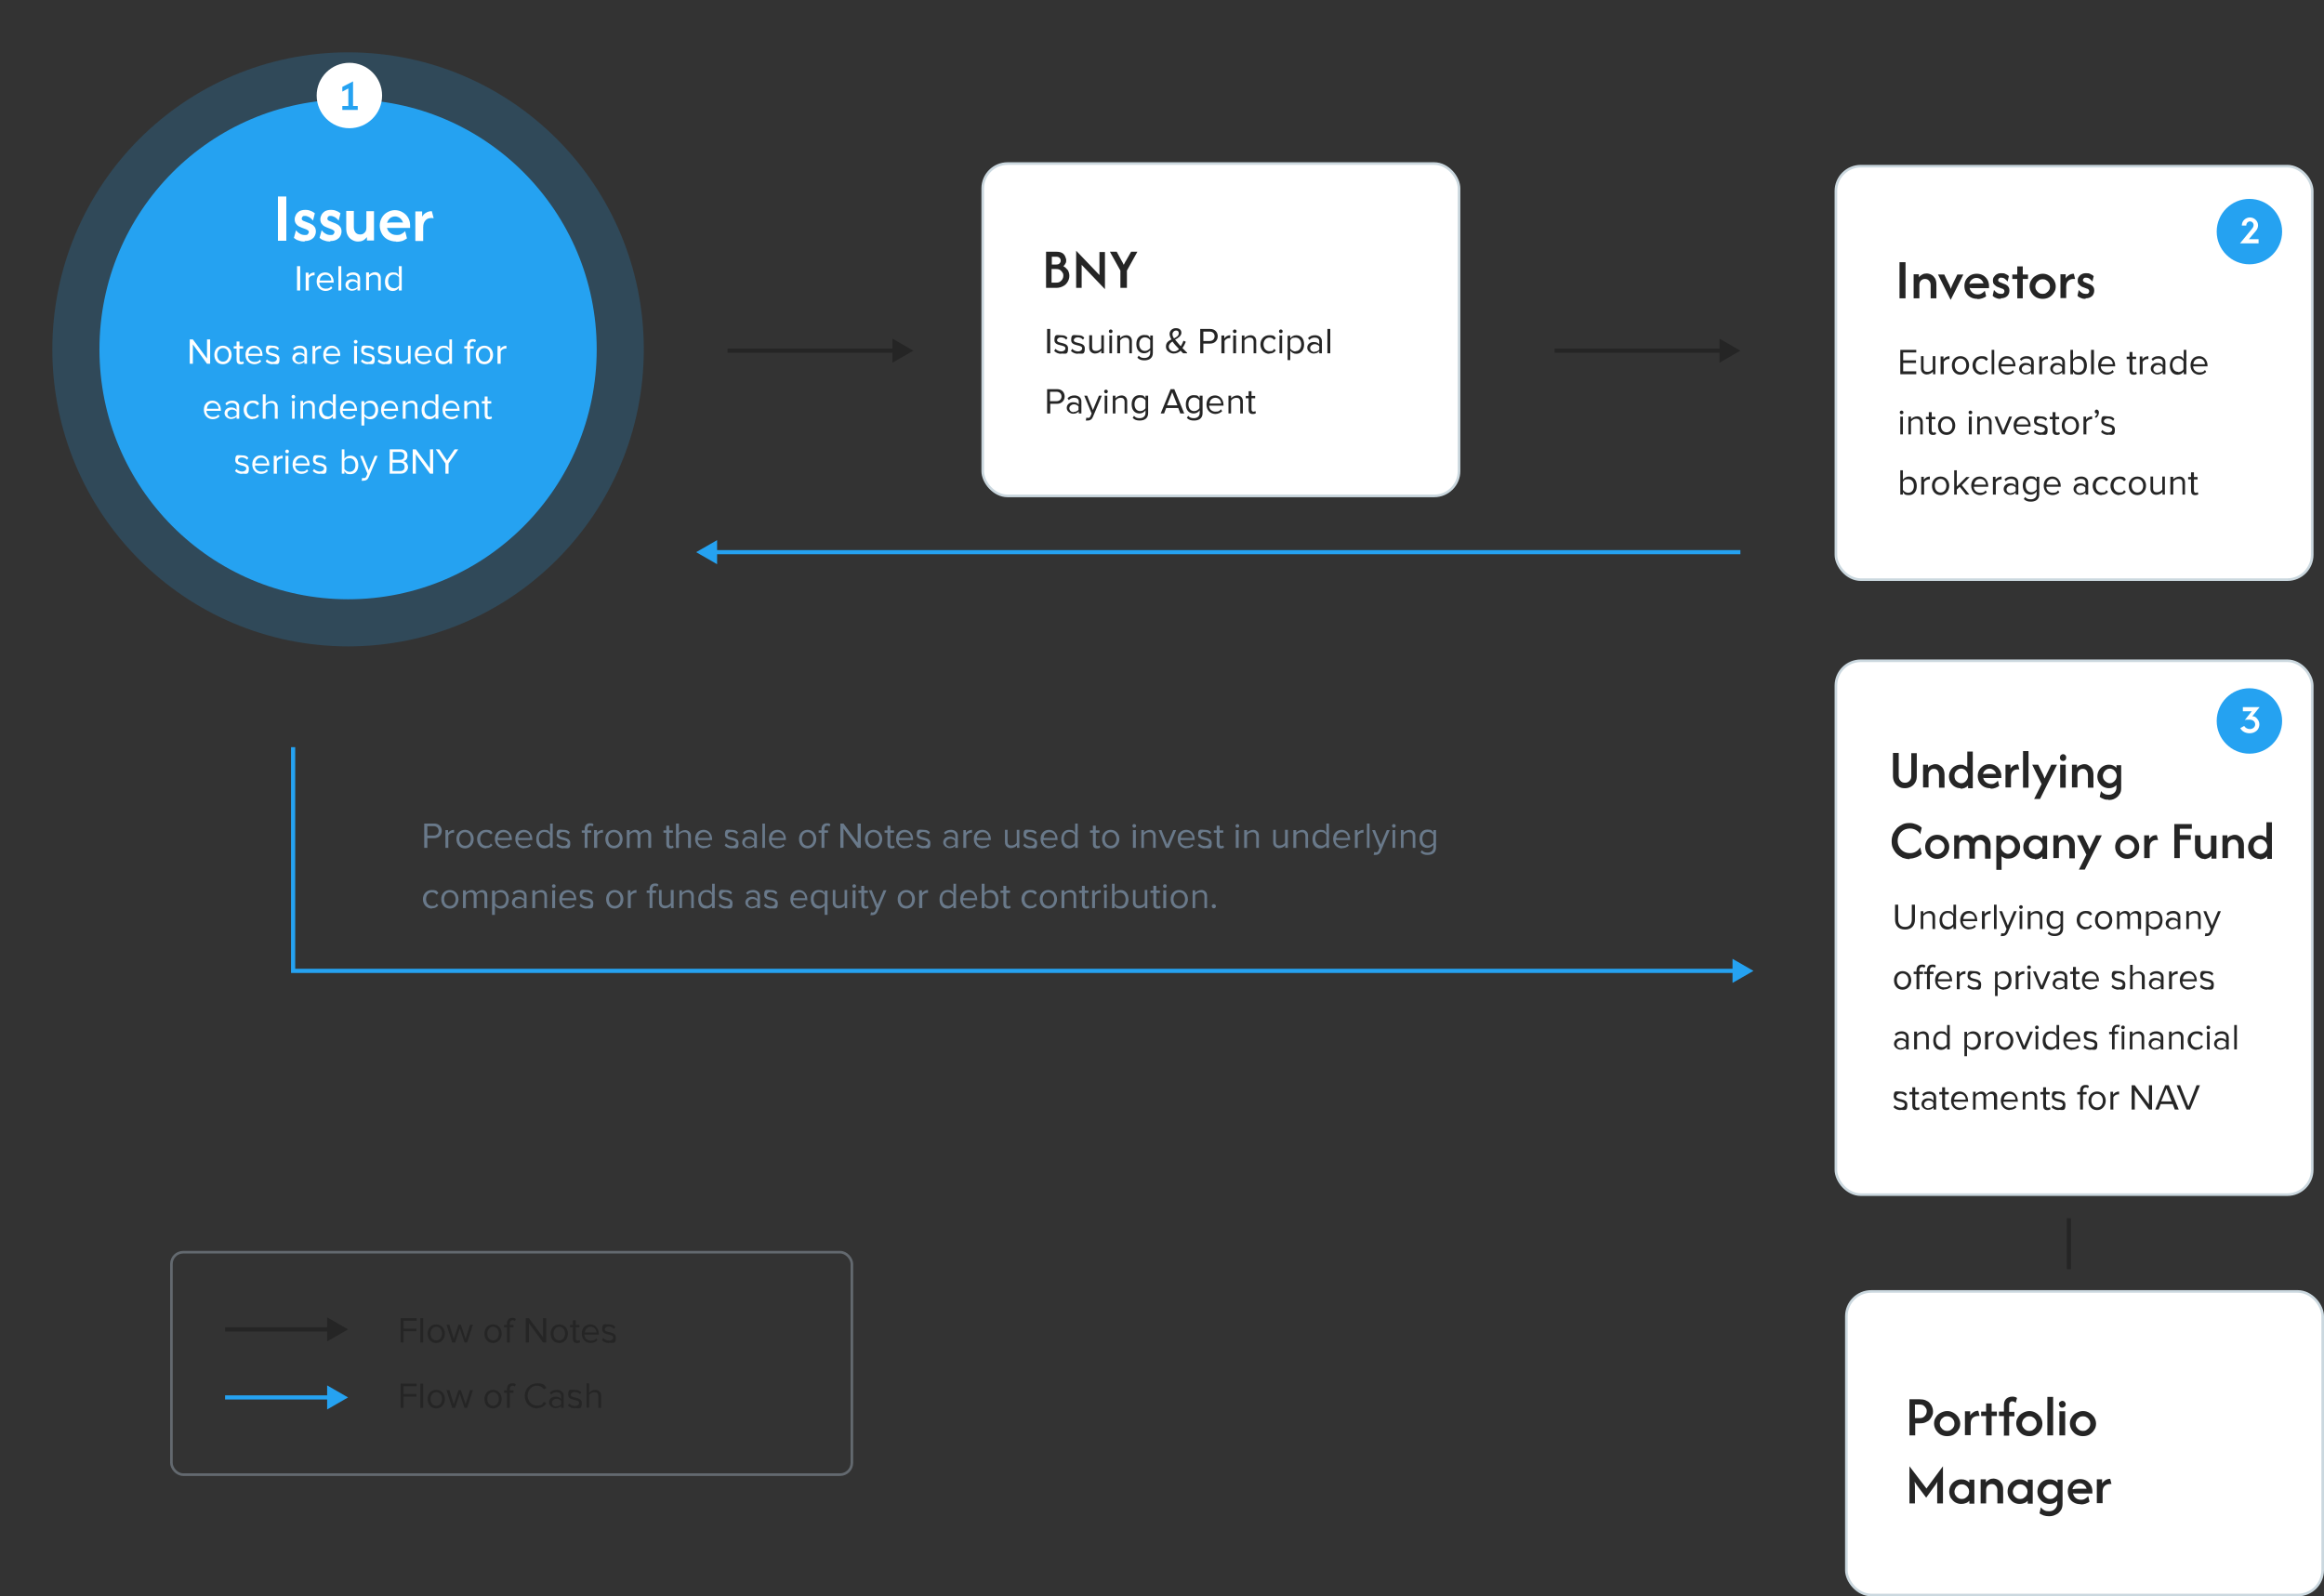<svg xmlns="http://www.w3.org/2000/svg" id="Capa_1" viewBox="0 0 888 610"><rect x="0" y="0" width="888" height="610" fill="#333333" stroke="none"/><defs><style>      .st0, .st1, .st2 {        fill: #25a2f1;      }      .st3 {        fill: #69798a;      }      .st4 {        opacity: .5;        stroke: #95a1ad;      }      .st4, .st1, .st2 {        isolation: isolate;      }      .st4, .st5 {        fill: none;      }      .st1 {        opacity: 0;      }      .st2 {        opacity: .2;      }      .st6, .st7 {        fill: #fff;      }      .st5 {        stroke: #252525;        stroke-width: 1.6px;      }      .st7 {        stroke: #cbd8df;      }      .st8 {        fill: #252525;      }    </style></defs><path class="st8" d="M349,134l-8-4.6v9.2l8-4.6ZM278,134.8h63.8v-1.6h-63.8v1.6Z"></path><path class="st8" d="M665,134l-8-4.6v9.2l8-4.6ZM594,134.8h63.8v-1.6h-63.8v1.6Z"></path><path class="st8" d="M133,508l-8-4.6v9.2l8-4.6ZM86,508.8h39.8v-1.6h-39.8v1.6Z"></path><path class="st0" d="M133,534l-8-4.6v9.2l8-4.6ZM86,534.8h39.8v-1.6h-39.8v1.6Z"></path><path class="st0" d="M266,211l8,4.6v-9.2l-8,4.6ZM665,210.2h-391.8v1.6h391.8v-1.6Z"></path><path class="st0" d="M112,371h-.8v.8h.8v-.8ZM670,371l-8-4.6v9.2l8-4.6ZM111.2,285.5v85.5h1.6v-85.5h-1.6ZM112,371.8h550.8v-1.6H112v1.6Z"></path><ellipse class="st1" cx="133" cy="133.5" rx="133" ry="133.5"></ellipse><ellipse class="st2" cx="133" cy="133.5" rx="113" ry="113.5"></ellipse><ellipse class="st0" cx="133" cy="133.5" rx="95" ry="95.5"></ellipse><rect class="st7" x="375.5" y="62.5" width="182" height="127" rx="9.5" ry="9.5"></rect><rect class="st7" x="701.5" y="63.5" width="182" height="158" rx="9.5" ry="9.5"></rect><rect class="st7" x="701.5" y="252.5" width="182" height="204" rx="9.5" ry="9.5"></rect><rect class="st7" x="705.5" y="493.5" width="182" height="116" rx="9.5" ry="9.5"></rect><path class="st6" d="M106.2,92v-16.9h3.2v16.9h-3.2ZM116.3,92.3c-.7,0-1.4-.1-2.2-.4-.8-.2-1.3-.6-1.8-1l.8-2.9c.4.5.9,1,1.5,1.3.6.4,1.3.5,1.9.5s.9,0,1.1-.3c.2-.2.4-.5.4-.8s-.1-.6-.4-.7c-.2-.2-.5-.3-.7-.4l-1.6-.6c-.3-.1-.7-.3-1.1-.5-.4-.2-.8-.6-1.1-1-.3-.4-.5-1-.5-1.7s.2-1.2.5-1.8c.3-.5.8-1,1.3-1.3.6-.3,1.3-.5,2.2-.5s1.5.1,2.1.4c.7.2,1.2.6,1.6.9l-.7,2.8c-.4-.5-.9-1-1.4-1.3-.6-.3-1.1-.5-1.6-.5s-.8,0-1,.3c-.2.2-.3.4-.3.7s0,.4.2.6.4.3.7.4l1.5.6c.4.1.8.3,1.3.6.5.2.9.6,1.2,1,.3.4.5,1,.5,1.8s-.4,2-1.2,2.6c-.8.7-1.8,1-3,1ZM126.1,92.3c-.7,0-1.4-.1-2.2-.4-.8-.2-1.3-.6-1.8-1l.8-2.9c.4.5.9,1,1.5,1.3.6.4,1.3.5,1.9.5s.9,0,1.1-.3c.2-.2.4-.5.4-.8s-.1-.6-.4-.7c-.2-.2-.5-.3-.7-.4l-1.6-.6c-.3-.1-.7-.3-1.1-.5-.4-.2-.8-.6-1.1-1-.3-.4-.5-1-.5-1.7s.2-1.2.5-1.8c.3-.5.8-1,1.3-1.3.6-.3,1.3-.5,2.2-.5s1.5.1,2.1.4c.7.2,1.2.6,1.6.9l-.7,2.8c-.4-.5-.9-1-1.4-1.3-.6-.3-1.1-.5-1.6-.5s-.8,0-1,.3c-.2.2-.3.4-.3.7s0,.4.2.6.4.3.7.4l1.5.6c.4.1.8.3,1.3.6.5.2.9.6,1.2,1,.3.4.5,1,.5,1.8s-.4,2-1.2,2.6c-.8.7-1.8,1-3,1ZM136.8,92.3c-.8,0-1.5-.2-2.2-.6-.7-.4-1.3-.9-1.7-1.7-.4-.7-.6-1.6-.6-2.7v-6.7h2.9v6.3c0,.7.2,1.3.6,1.9.4.5,1,.8,1.8.8s1.2-.2,1.7-.7c.5-.4.7-1.1.7-1.9v-6.3h2.9v11.2h-2.7v-1.3c-.4.5-.9,1-1.5,1.3-.6.3-1.2.4-1.9.4ZM151.4,92.3c-1.2,0-2.3-.3-3.3-.8-.9-.5-1.7-1.2-2.2-2.2-.5-.9-.8-2-.8-3.1s.3-2.1.8-3c.5-.9,1.2-1.6,2.1-2.1.9-.5,1.9-.8,2.9-.8s2.1.3,2.9.8c.9.5,1.6,1.2,2.1,2,.5.9.8,1.8.8,2.9v1.1h-7c-.3,0-.6,0-.9,0-.3,0-.6,0-.9-.1.1.8.5,1.5,1.2,2,.6.5,1.4.8,2.4.8s1.4-.1,1.9-.4c.6-.3,1.1-.7,1.4-1.1l.7,2.8c-.6.4-1.2.8-1.9,1-.7.2-1.4.3-2.2.3ZM147.8,85.2c.6-.1,1.3-.2,1.9-.2h2.4c.3,0,.7,0,1,0,.3,0,.6,0,.9.1-.2-.7-.6-1.3-1.1-1.7-.5-.4-1.2-.7-1.9-.7s-1.4.2-2,.7c-.5.5-.9,1-1.1,1.8ZM158.7,92v-11.2h2.6v2c.4-.7.9-1.2,1.5-1.5.6-.4,1.3-.6,2.2-.6l.7,2.7c-.2,0-.5-.1-.8-.1-1,0-1.8.3-2.3.9-.6.6-.9,1.5-.9,2.7v5.2h-2.9Z"></path><path class="st8" d="M399.7,110v-13.8h4.1c.9,0,1.6.2,2.1.5.5.3.9.8,1.1,1.3.2.5.4,1,.4,1.4s0,.9-.3,1.3c-.2.4-.4.7-.8,1,.7.4,1.2.9,1.7,1.5.4.7.6,1.4.6,2.2s-.2,1.5-.6,2.2c-.4.7-.9,1.3-1.7,1.7-.7.4-1.6.7-2.7.7h-4ZM401.9,108h1.6c.7,0,1.2-.1,1.6-.4.4-.3.7-.6.9-1,.2-.4.3-.8.3-1.2s0-.8-.3-1.2c-.2-.4-.5-.7-.9-1-.4-.3-1-.4-1.7-.4h-1.6v5.2ZM401.9,101.1h1.6c.5,0,1-.1,1.3-.4.3-.3.5-.6.5-1.1s-.2-.9-.5-1.1c-.3-.3-.7-.4-1.3-.4h-1.6v3ZM422.2,110.5l-8.9-9.3v8.8h-2.1v-14.2l8.9,9.3v-8.8h2.1v14.2ZM428.1,110v-6.6l-4-7.2h2.6l1.9,3.5c.1.2.3.5.4.7.1.2.2.5.4.8.1-.3.3-.6.4-.8.1-.2.2-.5.4-.7l2-3.5h2.4l-4,7.2v6.6h-2.3Z"></path><path class="st8" d="M725.8,114v-13.8h2.3v13.8h-2.3ZM731.2,114v-9.2h2v1.2c.3-.5.8-.8,1.3-1.1.5-.3,1.1-.4,1.7-.4s1.3.2,1.8.5c.6.3,1,.8,1.4,1.4.3.6.5,1.3.5,2.2v5.4h-2.2v-5.1c0-.6-.2-1.2-.6-1.6-.4-.5-.9-.7-1.6-.7s-1,.2-1.5.6c-.4.4-.6,1-.6,1.7v5.1h-2.2ZM745.3,114.5l-4.8-9.6h2.4l1.7,3.5c.2.3.3.6.4.9.1.3.3.6.4,1.1.1-.4.3-.8.4-1.1.1-.3.3-.6.4-.9l1.7-3.5h2.3l-4.8,9.6ZM755.6,114.2c-1,0-1.9-.2-2.6-.6-.8-.4-1.4-1-1.8-1.8-.4-.7-.6-1.6-.6-2.5s.2-1.7.6-2.4c.4-.7,1-1.3,1.7-1.7.7-.4,1.5-.6,2.4-.6s1.7.2,2.4.6c.7.4,1.3,1,1.7,1.7.4.7.6,1.5.6,2.4v.8h-5.8c-.3,0-.5,0-.8,0-.3,0-.5,0-.8-.1.1.7.5,1.3,1,1.8.6.5,1.2.7,2,.7s1.1-.1,1.6-.4c.5-.3.9-.6,1.2-1l.5,2.1c-.4.4-1,.6-1.5.8-.6.2-1.2.3-1.8.3ZM752.6,108.5c.5-.1,1.1-.2,1.6-.2h2.3c.3,0,.5,0,.7,0,.2,0,.5,0,.7,0-.2-.6-.5-1.1-1-1.5-.5-.4-1-.6-1.7-.6s-1.2.2-1.7.6c-.5.4-.8.9-1,1.5ZM764.5,114.2c-.5,0-1.1,0-1.7-.3-.6-.2-1.1-.5-1.4-.9l.5-2.2c.3.4.7.8,1.2,1.1.5.3,1,.4,1.5.4s.8,0,1-.3c.2-.2.3-.4.3-.7s-.1-.5-.3-.7c-.2-.2-.4-.3-.6-.3l-1.3-.5c-.3-.1-.6-.2-.9-.4-.3-.2-.6-.5-.9-.8-.3-.3-.4-.8-.4-1.4s.1-1,.4-1.4c.3-.4.6-.8,1.1-1,.5-.3,1-.4,1.7-.4s1.1,0,1.6.3c.5.2,1,.5,1.3.8l-.5,2.1c-.3-.4-.7-.8-1.1-1.1-.4-.3-.9-.4-1.3-.4s-.7,0-.9.3c-.2.2-.3.4-.3.6s0,.4.2.5c.1.2.3.3.6.4l1.2.5c.3.1.6.2,1,.4.4.2.7.5.9.8.3.4.4.8.4,1.5s-.3,1.6-.9,2.1c-.6.5-1.4.8-2.4.8ZM770.8,114v-7.4h-1.9v-1.7h1.9v-3.1h2.1v3.1h2v1.7h-2v7.4h-2.2ZM780.5,114.2c-.9,0-1.7-.2-2.5-.6-.7-.4-1.3-1-1.8-1.8-.4-.7-.7-1.5-.7-2.4s.2-1.7.7-2.4c.4-.7,1-1.3,1.8-1.7.7-.4,1.6-.7,2.5-.7s1.7.2,2.5.7c.7.4,1.3,1,1.8,1.7.4.7.7,1.5.7,2.4s-.2,1.7-.7,2.4c-.4.7-1,1.3-1.8,1.8-.7.4-1.6.6-2.5.6ZM780.5,112.3c.5,0,1-.1,1.4-.4.4-.3.8-.6,1-1,.3-.4.4-.9.4-1.4s-.1-1-.4-1.4c-.2-.4-.6-.8-1-1-.4-.3-.9-.4-1.4-.4s-1,.1-1.4.4c-.4.3-.8.6-1,1-.2.4-.4.9-.4,1.4s.1,1,.4,1.4c.3.4.6.8,1,1,.4.3.9.4,1.4.4ZM787.3,114v-9.2h2v1.6c.3-.5.7-.9,1.3-1.3.5-.3,1.1-.5,1.8-.5l.5,2c-.2,0-.4,0-.7,0-.8,0-1.5.3-2,.8-.5.5-.7,1.3-.7,2.2v4.3h-2.2ZM796.9,114.2c-.6,0-1.1,0-1.7-.3-.6-.2-1.1-.5-1.4-.9l.5-2.2c.3.4.7.8,1.2,1.1.5.3,1,.4,1.5.4s.8,0,1-.3c.2-.2.3-.4.3-.7s-.1-.5-.3-.7c-.2-.2-.4-.3-.6-.3l-1.3-.5c-.3-.1-.6-.2-.9-.4-.3-.2-.6-.5-.9-.8s-.4-.8-.4-1.4.1-1,.4-1.4c.3-.4.6-.8,1.1-1,.5-.3,1-.4,1.7-.4s1.1,0,1.6.3c.5.2,1,.5,1.3.8l-.5,2.1c-.3-.4-.7-.8-1.1-1.1-.4-.3-.9-.4-1.3-.4s-.7,0-.9.3c-.2.2-.3.4-.3.6s0,.4.2.5c.1.2.3.3.6.4l1.2.5c.3.1.6.2,1,.4.4.2.7.5.9.8.3.4.4.8.4,1.5s-.3,1.6-.9,2.1c-.6.5-1.4.8-2.4.8Z"></path><path class="st8" d="M727.8,301.2c-.9,0-1.7-.2-2.3-.6-.7-.4-1.2-.9-1.6-1.6-.4-.7-.6-1.5-.6-2.4v-8.9h2.2v8.8c0,.8.2,1.4.7,1.9.4.5,1,.7,1.7.7s1.2-.2,1.7-.7c.5-.5.7-1.1.7-1.8v-8.8h2.1v8.8c0,.9-.2,1.7-.6,2.4-.4.7-.9,1.2-1.6,1.6-.7.4-1.5.6-2.3.6ZM734.8,301v-8.8h1.9v1.2c.3-.5.7-.8,1.2-1,.5-.2,1-.4,1.6-.4s1.2.1,1.7.5c.5.3,1,.7,1.3,1.3.3.6.5,1.3.5,2.1v5.1h-2.1v-4.9c0-.6-.2-1.1-.5-1.6-.4-.5-.8-.7-1.5-.7s-1,.2-1.4.6c-.4.4-.6.9-.6,1.6v4.9h-2.1ZM749.1,301.2c-.8,0-1.5-.2-2.2-.6-.7-.4-1.2-1-1.6-1.6-.4-.7-.6-1.5-.6-2.3s.2-1.6.6-2.3c.4-.7.9-1.2,1.6-1.6.7-.4,1.4-.6,2.2-.6s1,0,1.4.3c.5.2.9.4,1.2.7v-6h2.1v14h-1.8v-1c-.4.4-.8.7-1.3.9-.5.2-1,.3-1.6.3ZM749.3,299.3c.5,0,.9-.1,1.3-.4.4-.2.7-.6,1-1,.2-.4.4-.9.4-1.4s-.1-.9-.4-1.4c-.2-.4-.5-.7-.9-1-.4-.2-.8-.4-1.3-.4s-.9.1-1.3.4c-.4.2-.7.6-1,1-.2.4-.3.9-.3,1.4s.1,1,.3,1.4c.2.4.6.7,1,1,.4.2.8.4,1.3.4ZM760.5,301.2c-.9,0-1.8-.2-2.5-.6-.7-.4-1.3-1-1.7-1.7-.4-.7-.6-1.5-.6-2.4s.2-1.6.6-2.3c.4-.7,1-1.2,1.6-1.6.7-.4,1.4-.6,2.3-.6s1.6.2,2.3.6c.7.4,1.2.9,1.6,1.6.4.7.6,1.4.6,2.3v.8h-5.5c-.2,0-.5,0-.7,0-.2,0-.5,0-.7-.1.1.7.4,1.2,1,1.7.5.4,1.2.7,2,.7s1.1-.1,1.5-.4c.5-.2.8-.6,1.1-.9l.5,2c-.4.3-.9.6-1.5.8-.5.2-1.1.3-1.7.3ZM757.6,295.8c.5,0,1-.1,1.5-.1h2.2c.2,0,.5,0,.7,0,.2,0,.5,0,.7,0-.1-.6-.5-1.1-.9-1.4-.5-.4-1-.6-1.6-.6s-1.2.2-1.6.6c-.5.4-.8.9-.9,1.5ZM766.3,301v-8.8h1.9v1.5c.3-.5.7-.9,1.2-1.2.5-.3,1.1-.4,1.7-.4l.5,1.9c-.2,0-.4,0-.6,0-.8,0-1.4.2-1.9.7-.5.5-.7,1.2-.7,2.1v4.1h-2.1ZM773,301v-14h2.1v14h-2.1ZM777.2,305.4l2.9-5.8-3.6-7.4h2.3l1.7,3.5c.2.3.3.6.4.9.1.3.2.6.4.9.1-.3.2-.7.4-.9.1-.3.3-.6.4-.9l1.7-3.5h2.2l-6.5,13.1h-2.2ZM787.2,301v-8.8h2.1v8.8h-2.1ZM788.3,290.8c-.3,0-.6-.1-.9-.4-.2-.2-.3-.5-.3-.9s.1-.6.3-.9c.2-.2.5-.4.9-.4s.6.1.9.4c.2.2.3.5.3.9s-.1.6-.3.9c-.2.2-.5.4-.9.4ZM791.7,301v-8.8h1.9v1.2c.3-.5.7-.8,1.2-1,.5-.2,1-.4,1.6-.4s1.2.1,1.7.5c.5.3,1,.7,1.3,1.3.3.6.5,1.3.5,2.1v5.1h-2.1v-4.9c0-.6-.2-1.1-.5-1.6-.4-.5-.8-.7-1.5-.7s-1,.2-1.4.6c-.4.4-.6.9-.6,1.6v4.9h-2.1ZM805.7,305.6c-.7,0-1.3,0-1.9-.3-.6-.2-1.1-.5-1.5-.8l.5-2.2c.3.4.7.8,1.2,1,.5.3,1.1.4,1.7.4.9,0,1.7-.3,2.2-.8.6-.5.8-1.3.8-2.1v-.8c-.4.4-.8.7-1.3.9-.5.2-1,.3-1.6.3s-1.5-.2-2.2-.6c-.7-.4-1.2-1-1.6-1.6-.4-.7-.6-1.5-.6-2.3s.2-1.6.6-2.3c.4-.7.9-1.2,1.6-1.6.7-.4,1.4-.6,2.2-.6s1.1.1,1.6.3c.5.2.9.5,1.3.9v-1h1.8v8.8c0,1-.2,1.8-.7,2.4-.4.7-1,1.2-1.8,1.6-.7.4-1.6.5-2.4.5ZM806.1,299.3c.5,0,.9-.1,1.3-.4.4-.2.7-.6,1-1,.2-.4.4-.9.4-1.4s-.1-.9-.4-1.4c-.2-.4-.5-.7-.9-1-.4-.2-.8-.4-1.3-.4s-.9.1-1.3.4c-.4.2-.7.6-1,1-.2.4-.4.9-.4,1.4s.1,1,.4,1.4c.2.4.6.7,1,1,.4.2.8.4,1.3.4ZM729.7,328.3c-1,0-1.8-.2-2.7-.5-.8-.4-1.6-.9-2.2-1.5-.6-.6-1.1-1.3-1.5-2.2-.4-.8-.5-1.7-.5-2.7s.2-1.8.5-2.7c.4-.8.9-1.5,1.5-2.2.6-.6,1.4-1.1,2.2-1.5.8-.4,1.7-.5,2.7-.5s1.7.2,2.5.5c.8.3,1.5.7,2.1,1.3l-.6,2.5c-.4-.7-.9-1.2-1.6-1.6-.7-.4-1.5-.6-2.3-.6s-1.7.2-2.4.6c-.7.4-1.3,1-1.7,1.7-.4.7-.6,1.5-.6,2.4s.2,1.7.6,2.4c.4.7,1,1.3,1.7,1.7.7.4,1.5.6,2.4.6s1.6-.2,2.3-.6c.7-.4,1.2-1,1.6-1.6l.6,2.5c-.6.6-1.3,1-2.1,1.3-.8.3-1.6.5-2.5.5ZM740.2,328.2c-.9,0-1.6-.2-2.3-.6-.7-.4-1.3-1-1.7-1.7-.4-.7-.6-1.5-.6-2.3s.2-1.6.6-2.3c.4-.7,1-1.3,1.7-1.7.7-.4,1.5-.6,2.3-.6s1.6.2,2.3.6c.7.4,1.3,1,1.7,1.7.4.7.6,1.5.6,2.3s-.2,1.6-.6,2.3c-.4.7-1,1.3-1.7,1.7-.7.4-1.5.6-2.3.6ZM740.2,326.4c.5,0,.9-.1,1.4-.4.4-.3.7-.6,1-1,.2-.4.4-.9.4-1.4s-.1-1-.4-1.4c-.2-.4-.6-.7-1-1-.4-.3-.9-.4-1.4-.4s-.9.1-1.4.4c-.4.2-.7.6-1,1-.2.4-.3.9-.3,1.4s.1,1,.3,1.4c.2.4.6.7,1,1,.4.2.9.4,1.4.4ZM746.7,328v-8.8h1.9v1.1c.3-.4.7-.8,1.2-1,.5-.2,1-.3,1.5-.3s1.1.1,1.5.4c.5.2.9.6,1.2,1,.3-.5.8-.8,1.3-1,.5-.2,1.1-.4,1.7-.4s1.2.1,1.8.5c.5.3,1,.7,1.3,1.3.3.6.5,1.2.5,2v5.3h-2.1v-5c0-.6-.2-1.1-.6-1.5-.4-.4-.8-.6-1.4-.6s-.6,0-.9.2c-.3.1-.5.4-.7.7-.2.3-.3.7-.3,1.2v5h-2.1v-5c0-.4,0-.8-.3-1.1-.2-.3-.4-.6-.7-.7-.3-.2-.6-.3-1-.3s-.6,0-.9.2c-.3.1-.5.4-.7.7-.2.3-.3.7-.3,1.2v5h-2.1ZM762.8,332.4v-13.1h1.8v1c.4-.4.8-.7,1.3-.9.5-.2,1-.3,1.6-.3s1.5.2,2.2.6c.7.4,1.2,1,1.6,1.6.4.7.6,1.5.6,2.3s-.2,1.6-.6,2.3c-.4.7-.9,1.2-1.6,1.6-.7.4-1.4.6-2.2.6s-1,0-1.5-.2c-.4-.2-.9-.4-1.2-.7v5.2h-2.1ZM767.2,326.3c.5,0,.9-.1,1.3-.4.4-.2.7-.6,1-1,.2-.4.4-.9.4-1.4s-.1-.9-.4-1.4c-.2-.4-.5-.7-.9-1-.4-.2-.8-.4-1.3-.4s-.9.1-1.3.4c-.4.2-.7.6-1,1-.2.4-.4.9-.4,1.4s.1,1,.4,1.4c.2.4.6.7,1,1,.4.2.8.4,1.3.4ZM777.5,328.2c-.8,0-1.5-.2-2.2-.6-.7-.4-1.2-1-1.6-1.6-.4-.7-.6-1.5-.6-2.3s.2-1.6.6-2.3c.4-.7.9-1.2,1.6-1.6.7-.4,1.4-.6,2.2-.6s1.1.1,1.6.3c.5.2.9.5,1.3.9v-1h1.8v8.8h-1.8v-1c-.4.4-.8.7-1.3.9-.5.2-1,.3-1.6.3ZM777.8,326.3c.5,0,.9-.1,1.3-.4.4-.2.7-.6,1-1,.2-.4.4-.9.4-1.4s-.1-.9-.4-1.4c-.2-.4-.5-.7-.9-1-.4-.2-.8-.4-1.3-.4s-.9.1-1.3.4c-.4.2-.7.6-1,1-.2.4-.4.9-.4,1.4s.1,1,.4,1.4c.2.4.6.7,1,1,.4.2.8.4,1.3.4ZM784.6,328v-8.8h1.9v1.2c.3-.5.7-.8,1.2-1,.5-.2,1-.4,1.6-.4s1.2.1,1.7.5c.5.3,1,.7,1.3,1.3.3.6.5,1.3.5,2.1v5.1h-2.1v-4.9c0-.6-.2-1.1-.5-1.6-.3-.5-.8-.7-1.5-.7s-1,.2-1.4.6c-.4.4-.6.9-.6,1.6v4.9h-2.1ZM794.3,332.4l2.9-5.8-3.6-7.4h2.3l1.7,3.5c.2.3.3.6.4.9.1.3.2.6.4.9.1-.3.2-.7.4-.9.1-.3.3-.6.4-.9l1.7-3.5h2.2l-6.5,13.1h-2.2ZM812.8,328.2c-.9,0-1.6-.2-2.3-.6-.7-.4-1.3-1-1.7-1.7-.4-.7-.6-1.5-.6-2.3s.2-1.6.6-2.3c.4-.7,1-1.3,1.7-1.7.7-.4,1.5-.6,2.3-.6s1.6.2,2.3.6c.7.4,1.3,1,1.7,1.7.4.7.6,1.5.6,2.3s-.2,1.6-.6,2.3c-.4.7-1,1.3-1.7,1.7-.7.4-1.5.6-2.3.6ZM812.8,326.4c.5,0,.9-.1,1.4-.4.4-.3.7-.6,1-1,.2-.4.4-.9.4-1.4s-.1-1-.4-1.4c-.2-.4-.6-.7-1-1-.4-.3-.9-.4-1.4-.4s-.9.1-1.4.4c-.4.2-.7.6-1,1-.2.4-.3.9-.3,1.4s.1,1,.3,1.4c.2.4.6.7,1,1,.4.2.9.4,1.4.4ZM819.3,328v-8.8h1.9v1.5c.3-.5.7-.9,1.2-1.2.5-.3,1.1-.4,1.7-.4l.5,1.9c-.2,0-.4,0-.6,0-.8,0-1.4.2-1.9.7-.5.5-.7,1.2-.7,2.1v4.1h-2.1ZM830.8,328v-13.1h6.7v1.8h-4.6v2.4h4.2v1.8h-4.2v7h-2.1ZM842.2,328.2c-.6,0-1.2-.1-1.7-.5-.5-.3-1-.7-1.3-1.3-.3-.6-.5-1.3-.5-2.1v-5.1h2.1v4.9c0,.6.2,1.1.5,1.6.4.4.9.7,1.5.7s1-.2,1.4-.6c.4-.4.6-.9.6-1.6v-4.9h2.1v8.8h-1.9v-1.2c-.3.5-.7.8-1.2,1-.5.2-1,.4-1.5.4ZM849.2,328v-8.8h1.9v1.2c.3-.5.7-.8,1.2-1,.5-.2,1-.4,1.6-.4s1.2.1,1.7.5c.5.3,1,.7,1.3,1.3.3.6.5,1.3.5,2.1v5.1h-2.1v-4.9c0-.6-.2-1.1-.5-1.6-.3-.5-.8-.7-1.5-.7s-1,.2-1.4.6c-.4.4-.6.9-.6,1.6v4.9h-2.1ZM863.4,328.2c-.8,0-1.5-.2-2.2-.6-.7-.4-1.2-1-1.6-1.6-.4-.7-.6-1.5-.6-2.3s.2-1.6.6-2.3c.4-.7.9-1.2,1.6-1.6.7-.4,1.4-.6,2.2-.6s1,0,1.4.3c.5.2.9.4,1.2.7v-6h2.1v14h-1.8v-1c-.4.4-.8.7-1.3.9-.5.2-1,.3-1.6.3ZM863.6,326.3c.5,0,.9-.1,1.3-.4.4-.2.7-.6,1-1,.2-.4.4-.9.4-1.4s-.1-.9-.4-1.4c-.2-.4-.6-.7-.9-1-.4-.2-.8-.4-1.3-.4s-.9.1-1.3.4c-.4.2-.7.6-1,1-.2.4-.3.9-.3,1.4s.1,1,.3,1.4c.2.4.6.7,1,1,.4.2.8.4,1.3.4Z"></path><path class="st8" d="M729.6,548.5v-13.8h3.8c.9,0,1.7.1,2.4.4.7.3,1.2.6,1.6,1.1.4.4.7.9.9,1.5.2.5.3,1,.3,1.6s0,1-.3,1.6c-.2.5-.5,1-.9,1.5-.4.5-.9.8-1.6,1.1-.6.3-1.4.4-2.4.4h-1.6v4.6h-2.2ZM731.8,541.9h1.5c.7,0,1.3-.1,1.7-.4.4-.3.7-.6.9-1,.2-.4.3-.8.3-1.2s0-.8-.3-1.2c-.2-.4-.5-.7-.9-1-.4-.3-1-.4-1.8-.4h-1.5v5.2ZM744,548.8c-.9,0-1.7-.2-2.5-.6-.7-.4-1.3-1-1.8-1.8-.4-.7-.7-1.5-.7-2.4s.2-1.7.7-2.4c.4-.7,1-1.3,1.8-1.7.7-.4,1.6-.7,2.5-.7s1.7.2,2.5.7c.7.4,1.3,1,1.8,1.7.4.7.7,1.5.7,2.4s-.2,1.7-.7,2.4c-.4.7-1,1.3-1.8,1.8-.7.4-1.6.6-2.5.6ZM744,546.8c.5,0,1-.1,1.4-.4.4-.3.8-.6,1-1,.3-.4.4-.9.4-1.4s-.1-1-.4-1.4c-.2-.4-.6-.8-1-1-.4-.3-.9-.4-1.4-.4s-1,.1-1.4.4c-.4.3-.8.6-1,1-.2.4-.4.9-.4,1.4s.1,1,.4,1.4c.3.4.6.8,1,1,.4.3.9.4,1.4.4ZM750.8,548.5v-9.2h2v1.6c.3-.5.7-.9,1.3-1.3.5-.3,1.1-.5,1.8-.5l.5,2c-.2,0-.4,0-.7,0-.8,0-1.5.3-2,.8-.5.5-.7,1.3-.7,2.2v4.3h-2.2ZM758.9,548.5v-7.4h-1.9v-1.7h1.9v-3.1h2.1v3.1h2v1.7h-2v7.4h-2.2ZM765.7,548.5v-7.4h-1.9v-1.7h1.9v-2.5c0-1,.3-1.8.9-2.4.6-.5,1.4-.8,2.2-.8s.6,0,1,.1c.3,0,.6.2.9.4l-.5,1.9c-.4-.4-.8-.6-1.3-.6s-.6.1-.8.3c-.3.2-.4.6-.4,1.2v2.5h2v1.7h-2v7.4h-2.2ZM775.4,548.8c-.9,0-1.7-.2-2.5-.6-.7-.4-1.3-1-1.8-1.8-.4-.7-.7-1.5-.7-2.4s.2-1.7.7-2.4c.4-.7,1-1.3,1.8-1.7.7-.4,1.6-.7,2.5-.7s1.7.2,2.5.7c.7.4,1.3,1,1.8,1.7.4.7.7,1.5.7,2.4s-.2,1.7-.7,2.4c-.4.7-1,1.3-1.8,1.8-.7.4-1.6.6-2.5.6ZM775.4,546.8c.5,0,1-.1,1.4-.4.4-.3.8-.6,1-1,.3-.4.4-.9.4-1.4s-.1-1-.4-1.4c-.2-.4-.6-.8-1-1-.4-.3-.9-.4-1.4-.4s-1,.1-1.4.4c-.4.3-.8.6-1,1-.2.4-.4.9-.4,1.4s.1,1,.4,1.4c.3.4.6.8,1,1,.4.3.9.4,1.4.4ZM782.3,548.5v-14.7h2.2v14.7h-2.2ZM786.9,548.5v-9.2h2.2v9.2h-2.2ZM788,537.9c-.4,0-.7-.1-.9-.4-.2-.3-.4-.6-.4-.9s.1-.7.4-.9c.3-.2.6-.4.9-.4s.7.1.9.4c.2.2.4.5.4.9s-.1.7-.4.9c-.2.2-.5.4-.9.4ZM795.9,548.8c-.9,0-1.7-.2-2.5-.6-.7-.4-1.3-1-1.8-1.8-.4-.7-.7-1.5-.7-2.4s.2-1.7.7-2.4c.4-.7,1-1.3,1.8-1.7.7-.4,1.6-.7,2.5-.7s1.7.2,2.5.7c.7.4,1.3,1,1.8,1.7.4.7.7,1.5.7,2.4s-.2,1.7-.7,2.4c-.4.7-1,1.3-1.8,1.8-.7.4-1.6.6-2.5.6ZM795.9,546.8c.5,0,1-.1,1.4-.4.4-.3.8-.6,1-1,.3-.4.4-.9.4-1.4s-.1-1-.4-1.4c-.2-.4-.6-.8-1-1-.4-.3-.9-.4-1.4-.4s-1,.1-1.4.4c-.4.3-.8.6-1,1-.2.4-.4.9-.4,1.4s.1,1,.4,1.4c.3.4.6.8,1,1,.4.3.9.4,1.4.4ZM729.6,574.5v-14.2l6.5,8.5,6.3-8.5v14.2h-2.2v-5.1c0-.4,0-.9,0-1.4,0-.5,0-1.1.1-1.8-.3.5-.6,1-.9,1.4-.3.4-.6.8-.8,1.1l-2.6,3.6-2.7-3.6c-.2-.3-.5-.7-.8-1.1-.3-.4-.6-.9-.9-1.4,0,.7.1,1.3.1,1.8,0,.5,0,1,0,1.4v5.1h-2.1ZM749.4,574.7c-.8,0-1.6-.2-2.3-.6-.7-.4-1.2-1-1.7-1.7-.4-.7-.6-1.5-.6-2.4s.2-1.7.6-2.4c.4-.7,1-1.3,1.7-1.7.7-.4,1.5-.6,2.3-.6s1.2.1,1.7.3c.5.2,1,.5,1.4.9v-1.1h1.9v9.2h-1.9v-1.1c-.4.4-.8.7-1.4.9-.5.2-1.1.3-1.7.3ZM749.6,572.8c.5,0,1-.1,1.4-.4.4-.3.8-.6,1-1,.3-.4.4-.9.4-1.4s-.1-1-.4-1.4c-.2-.4-.6-.8-1-1-.4-.3-.9-.4-1.4-.4s-1,.1-1.4.4c-.4.3-.8.6-1,1-.2.4-.4.9-.4,1.4s.1,1,.4,1.4c.3.4.6.8,1,1,.4.3.9.4,1.4.4ZM756.8,574.5v-9.2h2v1.2c.3-.5.8-.8,1.3-1.1.5-.3,1.1-.4,1.6-.4s1.3.2,1.8.5c.6.3,1,.8,1.4,1.4.3.6.5,1.3.5,2.2v5.4h-2.2v-5.1c0-.6-.2-1.2-.6-1.6-.4-.5-.9-.7-1.6-.7s-1,.2-1.5.6c-.4.4-.6,1-.6,1.7v5.1h-2.2ZM771.7,574.7c-.8,0-1.6-.2-2.3-.6-.7-.4-1.2-1-1.7-1.7-.4-.7-.6-1.5-.6-2.4s.2-1.7.6-2.4c.4-.7,1-1.3,1.7-1.7.7-.4,1.5-.6,2.3-.6s1.2.1,1.7.3c.5.2,1,.5,1.4.9v-1.1h1.9v9.2h-1.9v-1.1c-.4.4-.8.7-1.4.9-.5.2-1.1.3-1.7.3ZM771.9,572.8c.5,0,1-.1,1.4-.4.4-.3.8-.6,1-1,.3-.4.4-.9.4-1.4s-.1-1-.4-1.4c-.2-.4-.6-.8-1-1-.4-.3-.9-.4-1.4-.4s-1,.1-1.4.4c-.4.3-.8.6-1,1-.2.4-.4.9-.4,1.4s.1,1,.4,1.4c.3.4.6.8,1,1,.4.3.9.4,1.4.4ZM782.9,579.4c-.7,0-1.4-.1-2-.3-.6-.2-1.1-.5-1.6-.8l.5-2.3c.3.4.7.8,1.3,1.1.5.3,1.1.4,1.8.4,1,0,1.8-.3,2.3-.9.6-.6.9-1.3.9-2.2v-.9c-.4.4-.8.7-1.3.9-.5.2-1.1.3-1.7.3s-1.6-.2-2.3-.6c-.7-.4-1.2-1-1.7-1.7-.4-.7-.6-1.5-.6-2.4s.2-1.7.6-2.4c.4-.7,1-1.3,1.7-1.7.7-.4,1.5-.6,2.3-.6s1.2.1,1.7.3c.5.2,1,.5,1.4.9v-1.1h1.9v9.2c0,1-.2,1.9-.7,2.6-.5.7-1.1,1.3-1.9,1.6-.8.4-1.6.6-2.5.6ZM783.4,572.8c.5,0,1-.1,1.4-.4.4-.3.8-.6,1-1,.3-.4.4-.9.4-1.4s-.1-1-.4-1.4c-.2-.4-.6-.8-1-1-.4-.3-.9-.4-1.4-.4s-1,.1-1.4.4c-.4.3-.8.6-1,1-.2.4-.4.9-.4,1.4s.1,1,.4,1.4c.3.4.6.8,1,1,.4.3.9.4,1.4.4ZM795.1,574.8c-1,0-1.9-.2-2.6-.6-.8-.4-1.4-1-1.8-1.8-.4-.7-.6-1.6-.6-2.5s.2-1.7.6-2.4c.4-.7,1-1.3,1.7-1.7.7-.4,1.5-.6,2.4-.6s1.7.2,2.4.6c.7.4,1.3,1,1.7,1.7.4.7.6,1.5.6,2.4v.8h-5.8c-.3,0-.5,0-.8,0-.3,0-.5,0-.8-.1.1.7.5,1.3,1,1.8.6.5,1.2.7,2,.7s1.1-.1,1.6-.4c.5-.3.9-.6,1.2-1l.5,2.1c-.4.4-1,.6-1.5.8-.6.2-1.2.3-1.8.3ZM792,569.1c.5-.1,1.1-.2,1.6-.2h2.3c.3,0,.5,0,.7,0,.2,0,.5,0,.7,0-.2-.6-.5-1.1-1-1.5-.5-.4-1-.6-1.7-.6s-1.2.2-1.7.6c-.5.4-.8.9-1,1.5ZM801.2,574.5v-9.2h2v1.6c.3-.5.7-.9,1.3-1.3.5-.3,1.1-.5,1.8-.5l.5,2c-.2,0-.4,0-.7,0-.8,0-1.5.3-2,.8-.5.5-.7,1.3-.7,2.2v4.3h-2.2Z"></path><path class="st6" d="M80.2,139h-1.1l-5.4-7.4v7.4h-1.2v-9.3h1.2l5.4,7.3v-7.3h1.2v9.3ZM85.2,139.2c-2.1,0-3.3-1.6-3.3-3.6s1.3-3.5,3.3-3.5,3.3,1.6,3.3,3.5-1.3,3.6-3.3,3.6ZM85.2,138.2c1.4,0,2.2-1.2,2.2-2.6s-.8-2.6-2.2-2.6-2.2,1.2-2.2,2.6.8,2.6,2.2,2.6ZM91.9,139.2c-1,0-1.5-.6-1.5-1.6v-4.4h-1.1v-.9h1.1v-1.8h1.1v1.8h1.4v.9h-1.4v4.2c0,.5.2.9.7.9s.6-.1.7-.3l.3.8c-.3.3-.6.4-1.2.4ZM97.3,139.2c-2,0-3.5-1.4-3.5-3.6s1.4-3.5,3.3-3.5,3.2,1.6,3.2,3.6v.3h-5.5c0,1.3,1,2.3,2.4,2.3s1.6-.3,2.1-.9l.5.7c-.7.7-1.6,1.1-2.7,1.1ZM99.4,135.2c0-1-.7-2.2-2.2-2.2s-2.2,1.2-2.2,2.2h4.4ZM104.2,139.2c-1.1,0-2-.4-2.7-1.1l.5-.8c.4.5,1.3,1,2.2,1s1.6-.5,1.6-1.2c0-1.6-4.2-.6-4.2-3.1s.9-1.9,2.5-1.9,2,.4,2.5,1l-.5.7c-.4-.5-1.1-.9-2-.9s-1.5.5-1.5,1.1c0,1.5,4.2.5,4.2,3.1s-.9,2-2.6,2ZM117.3,139h-1v-.8c-.5.6-1.3.9-2.2.9s-2.4-.8-2.4-2.2,1.2-2.2,2.4-2.2,1.7.3,2.2.9v-1.2c0-.9-.7-1.4-1.7-1.4s-1.5.3-2.1.9l-.5-.7c.7-.8,1.6-1.1,2.7-1.1s2.6.6,2.6,2.3v4.6ZM114.5,138.4c.7,0,1.4-.3,1.8-.8v-1.3c-.4-.5-1.1-.8-1.8-.8s-1.7.6-1.7,1.5.7,1.5,1.7,1.5ZM120.4,139h-1v-6.8h1v1.1c.5-.7,1.3-1.2,2.3-1.2v1.1c-.1,0-.3,0-.4,0-.7,0-1.5.5-1.8,1.1v4.8ZM127,139.2c-2,0-3.5-1.4-3.5-3.6s1.4-3.5,3.3-3.5,3.2,1.6,3.2,3.6v.3h-5.5c0,1.3,1,2.3,2.4,2.3s1.6-.3,2.1-.9l.5.7c-.7.7-1.6,1.1-2.7,1.1ZM129.1,135.2c0-1-.7-2.2-2.2-2.2s-2.2,1.2-2.2,2.2h4.4ZM135.9,131.3c-.4,0-.7-.3-.7-.7s.3-.7.7-.7.7.3.7.7-.3.7-.7.7ZM136.4,139h-1.1v-6.8h1.1v6.8ZM140.6,139.2c-1.1,0-2-.4-2.7-1.1l.5-.8c.4.5,1.3,1,2.2,1s1.6-.5,1.6-1.2c0-1.6-4.2-.6-4.2-3.1s.9-1.9,2.5-1.9,2,.4,2.5,1l-.5.7c-.4-.5-1.1-.9-2-.9s-1.5.5-1.5,1.1c0,1.5,4.2.5,4.2,3.1s-.9,2-2.6,2ZM147,139.2c-1.1,0-2-.4-2.7-1.1l.5-.8c.4.5,1.3,1,2.2,1s1.6-.5,1.6-1.2c0-1.6-4.2-.6-4.2-3.1s.9-1.9,2.5-1.9,2,.4,2.5,1l-.5.7c-.4-.5-1.1-.9-2-.9s-1.5.5-1.5,1.1c0,1.5,4.2.5,4.2,3.1s-.9,2-2.6,2ZM156.9,139h-1v-1c-.5.6-1.4,1.1-2.4,1.1s-2.2-.7-2.2-2.2v-4.8h1.1v4.5c0,1.2.6,1.5,1.5,1.5s1.6-.5,2-1v-5h1v6.8ZM162,139.2c-2,0-3.5-1.4-3.5-3.6s1.4-3.5,3.3-3.5,3.2,1.6,3.2,3.6v.3h-5.5c0,1.3,1,2.3,2.4,2.3s1.6-.3,2.1-.9l.5.7c-.7.7-1.6,1.1-2.7,1.1ZM164.1,135.2c0-1-.7-2.2-2.2-2.2s-2.2,1.2-2.2,2.2h4.4ZM172.7,139h-1v-1c-.5.7-1.3,1.2-2.3,1.2-1.8,0-3-1.3-3-3.5s1.2-3.6,3-3.6,1.7.4,2.3,1.2v-3.6h1v9.3ZM169.6,138.2c.8,0,1.7-.5,2-1.1v-3.1c-.4-.6-1.2-1.1-2-1.1-1.4,0-2.2,1.1-2.2,2.6s.8,2.6,2.2,2.6ZM179.6,139h-1.1v-5.8h-1.1v-.9h1.1v-.5c0-1.4.8-2.2,2-2.2s1,.1,1.4.5l-.4.7c-.2-.2-.5-.3-.8-.3-.7,0-1.1.5-1.1,1.3v.5h1.4v.9h-1.4v5.8ZM185.1,139.2c-2.1,0-3.3-1.6-3.3-3.6s1.3-3.5,3.3-3.5,3.3,1.6,3.3,3.5-1.3,3.6-3.3,3.6ZM185.1,138.2c1.4,0,2.2-1.2,2.2-2.6s-.8-2.6-2.2-2.6-2.2,1.2-2.2,2.6.8,2.6,2.2,2.6ZM191.2,139h-1.1v-6.8h1.1v1.1c.5-.7,1.3-1.2,2.3-1.2v1.1c-.1,0-.3,0-.4,0-.7,0-1.5.5-1.8,1.1v4.8ZM81.4,160.2c-2,0-3.5-1.4-3.5-3.6s1.4-3.5,3.3-3.5,3.2,1.6,3.2,3.6v.3h-5.5c0,1.3,1,2.3,2.4,2.3s1.6-.3,2.1-.9l.5.7c-.7.7-1.6,1.1-2.7,1.1ZM83.5,156.2c0-1-.7-2.2-2.2-2.2s-2.2,1.2-2.2,2.2h4.4ZM91.5,160h-1.1v-.8c-.5.6-1.3.9-2.2.9s-2.4-.8-2.4-2.2,1.2-2.2,2.4-2.2,1.7.3,2.2.9v-1.2c0-.9-.7-1.4-1.7-1.4s-1.5.3-2.1.9l-.5-.7c.7-.8,1.6-1.1,2.7-1.1s2.6.6,2.6,2.3v4.6ZM88.6,159.4c.7,0,1.4-.3,1.8-.8v-1.3c-.4-.5-1.1-.8-1.8-.8s-1.7.6-1.7,1.5.7,1.5,1.7,1.5ZM96.5,160.2c-2,0-3.4-1.6-3.4-3.6s1.4-3.5,3.4-3.5,2,.5,2.5,1.2l-.7.6c-.4-.6-1-.9-1.7-.9-1.4,0-2.3,1.1-2.3,2.6s.9,2.6,2.3,2.6,1.3-.3,1.7-.9l.7.6c-.5.7-1.2,1.2-2.5,1.2ZM106,160h-1v-4.5c0-1.2-.6-1.5-1.5-1.5s-1.6.5-2,1.1v4.9h-1.1v-9.3h1.1v3.6c.5-.6,1.4-1.1,2.4-1.1s2.2.7,2.2,2.2v4.8ZM112.1,152.3c-.4,0-.7-.3-.7-.7s.3-.7.7-.7.7.3.7.7-.3.7-.7.7ZM112.6,160h-1v-6.8h1v6.8ZM120.3,160h-1v-4.4c0-1.2-.6-1.6-1.5-1.6s-1.6.5-2,1.1v4.9h-1v-6.8h1v1c.5-.6,1.4-1.1,2.4-1.1s2.1.7,2.1,2.2v4.7ZM128.3,160h-1.1v-1c-.5.7-1.3,1.2-2.3,1.2-1.8,0-3-1.3-3-3.5s1.2-3.6,3-3.6,1.7.4,2.3,1.2v-3.6h1.1v9.3ZM125.2,159.2c.8,0,1.7-.5,2-1.1v-3.1c-.4-.6-1.2-1.1-2-1.1-1.4,0-2.2,1.1-2.2,2.6s.8,2.6,2.2,2.6ZM133.4,160.2c-2,0-3.5-1.4-3.5-3.6s1.4-3.5,3.3-3.5,3.2,1.6,3.2,3.6v.3h-5.5c0,1.3,1,2.3,2.4,2.3s1.6-.3,2.1-.9l.5.7c-.7.7-1.6,1.1-2.7,1.1ZM135.5,156.2c0-1-.7-2.2-2.2-2.2s-2.2,1.2-2.2,2.2h4.4ZM141.5,160.2c-.9,0-1.7-.4-2.3-1.2v3.6h-1.1v-9.3h1.1v1c.5-.7,1.3-1.2,2.3-1.2,1.8,0,3,1.3,3,3.5s-1.2,3.6-3,3.6ZM141.2,159.2c1.4,0,2.2-1.1,2.2-2.6s-.8-2.6-2.2-2.6-1.7.5-2,1.1v3.1c.4.6,1.2,1.1,2,1.1ZM149.1,160.2c-2,0-3.5-1.4-3.5-3.6s1.4-3.5,3.3-3.5,3.2,1.6,3.2,3.6v.3h-5.5c0,1.3,1,2.3,2.4,2.3s1.6-.3,2.1-.9l.5.7c-.7.7-1.6,1.1-2.7,1.1ZM151.2,156.2c0-1-.7-2.2-2.2-2.2s-2.2,1.2-2.2,2.2h4.4ZM159.5,160h-1v-4.4c0-1.2-.6-1.6-1.5-1.6s-1.6.5-2,1.1v4.9h-1.1v-6.8h1.1v1c.5-.6,1.4-1.1,2.4-1.1s2.1.7,2.1,2.2v4.7ZM167.5,160h-1.1v-1c-.5.7-1.3,1.2-2.3,1.2-1.8,0-3-1.3-3-3.5s1.2-3.6,3-3.6,1.7.4,2.3,1.2v-3.6h1.1v9.3ZM164.4,159.2c.8,0,1.7-.5,2-1.1v-3.1c-.4-.6-1.2-1.1-2-1.1-1.4,0-2.2,1.1-2.2,2.6s.8,2.6,2.2,2.6ZM172.6,160.2c-2,0-3.5-1.4-3.5-3.6s1.4-3.5,3.3-3.5,3.2,1.6,3.2,3.6v.3h-5.5c0,1.3,1,2.3,2.4,2.3s1.6-.3,2.1-.9l.5.7c-.7.7-1.6,1.1-2.7,1.1ZM174.7,156.2c0-1-.7-2.2-2.2-2.2s-2.2,1.2-2.2,2.2h4.4ZM183,160h-1v-4.4c0-1.2-.6-1.6-1.5-1.6s-1.6.5-2,1.1v4.9h-1.1v-6.8h1.1v1c.5-.6,1.4-1.1,2.4-1.1s2.1.7,2.1,2.2v4.7ZM186.7,160.2c-1,0-1.5-.6-1.5-1.6v-4.4h-1.1v-.9h1.1v-1.8h1.1v1.8h1.4v.9h-1.4v4.2c0,.5.2.9.7.9s.6-.1.7-.3l.3.8c-.3.3-.6.4-1.2.4ZM92.5,181.1c-1.1,0-2-.4-2.7-1.1l.5-.8c.4.5,1.3,1,2.2,1s1.6-.5,1.6-1.2c0-1.6-4.2-.6-4.2-3.1s.9-1.9,2.5-1.9,2,.4,2.5,1l-.5.7c-.4-.5-1.1-.9-2-.9s-1.5.5-1.5,1.1c0,1.5,4.2.5,4.2,3.1s-.9,2-2.6,2ZM99.9,181.1c-2,0-3.5-1.4-3.5-3.6s1.4-3.5,3.3-3.5,3.2,1.6,3.2,3.6v.3h-5.5c0,1.3,1,2.3,2.4,2.3s1.6-.3,2.1-.9l.5.7c-.7.7-1.6,1.1-2.7,1.1ZM102,177.1c0-1-.7-2.2-2.2-2.2s-2.2,1.2-2.2,2.2h4.4ZM105.7,181h-1.1v-6.8h1.1v1.1c.5-.7,1.3-1.2,2.3-1.2v1.1c-.1,0-.3,0-.4,0-.7,0-1.5.5-1.8,1.1v4.8ZM109.7,173.2c-.4,0-.7-.3-.7-.7s.3-.7.7-.7.7.3.7.7-.3.7-.7.7ZM110.2,181h-1.1v-6.8h1.1v6.8ZM115.3,181.1c-2,0-3.5-1.4-3.5-3.6s1.4-3.5,3.3-3.5,3.2,1.6,3.2,3.6v.3h-5.5c0,1.3,1,2.3,2.4,2.3s1.6-.3,2.1-.9l.5.7c-.7.7-1.6,1.1-2.7,1.1ZM117.4,177.1c0-1-.7-2.2-2.2-2.2s-2.2,1.2-2.2,2.2h4.4ZM122.2,181.1c-1.1,0-2-.4-2.7-1.1l.5-.8c.4.5,1.3,1,2.2,1s1.6-.5,1.6-1.2c0-1.6-4.2-.6-4.2-3.1s.9-1.9,2.5-1.9,2,.4,2.5,1l-.5.7c-.4-.5-1.1-.9-2-.9s-1.5.5-1.5,1.1c0,1.5,4.2.5,4.2,3.1s-.9,2-2.6,2ZM131.6,179.2c.4.6,1.2,1.1,2,1.1,1.4,0,2.2-1.1,2.2-2.6s-.8-2.6-2.2-2.6-1.7.5-2,1.1v3.1ZM131.6,181h-1v-9.3h1v3.6c.5-.7,1.4-1.2,2.3-1.2,1.8,0,3,1.4,3,3.6s-1.2,3.5-3,3.5-1.8-.5-2.3-1.2v1ZM138.2,183.6l.2-1c.2,0,.4.1.6.1.5,0,.8-.2,1-.7l.4-1-2.8-6.8h1.1l2.2,5.5,2.3-5.5h1.1l-3.4,8.1c-.4,1-1.1,1.4-2,1.4-.2,0-.6,0-.8,0ZM153.2,181h-4.3v-9.3h4.2c1.6,0,2.6,1,2.6,2.4s-.8,2-1.6,2.1c1,.2,1.8,1.2,1.8,2.3s-1,2.5-2.7,2.5ZM152.9,175.7c1.1,0,1.6-.6,1.6-1.5s-.6-1.5-1.6-1.5h-2.8v3h2.8ZM152.9,180c1.1,0,1.7-.6,1.7-1.6s-.6-1.6-1.7-1.6h-2.9v3.2h2.9ZM165.4,181h-1.1l-5.4-7.4v7.4h-1.2v-9.3h1.2l5.4,7.3v-7.3h1.2v9.3ZM171.4,181h-1.2v-3.9l-3.7-5.4h1.4l2.9,4.3,2.9-4.3h1.4l-3.7,5.4v3.9Z"></path><path class="st8" d="M401.3,135h-1.2v-9.3h1.2v9.3ZM405.5,135.2c-1.1,0-2-.4-2.7-1.1l.5-.8c.4.5,1.3,1,2.2,1s1.6-.5,1.6-1.2c0-1.6-4.2-.6-4.2-3.1s.9-1.9,2.5-1.9,2,.4,2.5,1l-.5.7c-.4-.5-1.1-.9-2-.9s-1.5.5-1.5,1.1c0,1.5,4.2.5,4.2,3.1s-.9,2-2.6,2ZM411.9,135.2c-1.1,0-2-.4-2.7-1.1l.5-.8c.4.5,1.3,1,2.2,1s1.6-.5,1.6-1.2c0-1.6-4.2-.6-4.2-3.1s.9-1.9,2.5-1.9,2,.4,2.5,1l-.5.7c-.4-.5-1.1-.9-2-.9s-1.5.5-1.5,1.1c0,1.5,4.2.5,4.2,3.1s-.9,2-2.6,2ZM421.8,135h-1v-1c-.5.6-1.4,1.1-2.4,1.1s-2.2-.7-2.2-2.2v-4.8h1.1v4.5c0,1.2.6,1.5,1.5,1.5s1.6-.5,2-1v-5h1v6.8ZM424.4,127.3c-.4,0-.7-.3-.7-.7s.3-.7.7-.7.7.3.7.7-.3.7-.7.7ZM424.9,135h-1v-6.8h1v6.8ZM432.5,135h-1v-4.4c0-1.2-.6-1.6-1.5-1.6s-1.6.5-2,1.1v4.9h-1.1v-6.8h1.1v1c.5-.6,1.4-1.1,2.4-1.1s2.1.7,2.1,2.2v4.7ZM437.3,137.7c-1.1,0-1.9-.2-2.7-1l.5-.8c.6.7,1.2.9,2.2.9s2.2-.5,2.2-2v-1c-.5.7-1.3,1.2-2.3,1.2-1.8,0-3-1.3-3-3.5s1.2-3.5,3-3.5,1.7.4,2.3,1.2v-1h1v6.7c0,2.1-1.6,2.8-3.2,2.8ZM437.5,134.1c.8,0,1.6-.5,2-1.1v-3c-.4-.6-1.2-1.1-2-1.1-1.4,0-2.2,1.1-2.2,2.6s.8,2.6,2.2,2.6ZM453.6,135h-1.5c-.3-.2-.6-.6-1-1-.7.7-1.6,1.1-2.7,1.1s-2.9-.9-2.9-2.6,1-2.2,2.1-2.8c-.4-.7-.7-1.4-.7-2.1,0-1.2,1-2.2,2.4-2.2s2.1.7,2.1,1.8-1.2,2-2.4,2.6c.4.5.8,1,1.1,1.3.4.4.7.9,1.1,1.2.5-.8.8-1.6,1-2.1l.9.4c-.3.7-.7,1.6-1.3,2.4.6.6,1.1,1.1,1.8,1.8ZM448.6,134.3c.8,0,1.4-.4,1.9-.9-.5-.6-1-1.1-1.3-1.4-.4-.4-.8-1-1.2-1.5-.8.5-1.4,1.1-1.4,2s.9,1.8,1.9,1.8ZM448,127.7c0,.5.2,1.1.6,1.6,1-.5,1.8-1,1.8-1.9s-.5-1.1-1.1-1.1-1.3.6-1.3,1.4ZM459.8,135h-1.2v-9.3h3.8c1.9,0,2.9,1.3,2.9,2.8s-1.1,2.8-2.9,2.8h-2.6v3.7ZM462.2,130.3c1.1,0,1.9-.7,1.9-1.8s-.8-1.8-1.9-1.8h-2.4v3.6h2.4ZM467.8,135h-1.1v-6.8h1.1v1.1c.5-.7,1.3-1.2,2.3-1.2v1.1c-.1,0-.3,0-.4,0-.7,0-1.5.5-1.8,1.1v4.8ZM471.8,127.3c-.4,0-.7-.3-.7-.7s.3-.7.7-.7.7.3.7.7-.3.7-.7.7ZM472.3,135h-1.1v-6.8h1.1v6.8ZM480,135h-1v-4.4c0-1.2-.6-1.6-1.5-1.6s-1.6.5-2,1.1v4.9h-1v-6.8h1v1c.5-.6,1.4-1.1,2.4-1.1s2.1.7,2.1,2.2v4.7ZM485,135.2c-2,0-3.4-1.6-3.4-3.6s1.4-3.5,3.4-3.5,2,.5,2.5,1.2l-.7.6c-.4-.6-1-.9-1.7-.9-1.4,0-2.3,1.1-2.3,2.6s.9,2.6,2.3,2.6,1.3-.3,1.7-.9l.7.6c-.5.7-1.2,1.2-2.5,1.2ZM489.4,127.3c-.4,0-.7-.3-.7-.7s.3-.7.7-.7.7.3.7.7-.3.7-.7.7ZM489.9,135h-1v-6.8h1v6.8ZM495.3,135.2c-.9,0-1.7-.4-2.3-1.2v3.6h-1v-9.3h1v1c.5-.7,1.3-1.2,2.3-1.2,1.8,0,3,1.3,3,3.5s-1.2,3.6-3,3.6ZM495,134.2c1.4,0,2.2-1.1,2.2-2.6s-.8-2.6-2.2-2.6-1.7.5-2,1.1v3.1c.4.6,1.2,1.1,2,1.1ZM505.2,135h-1.1v-.8c-.5.6-1.3.9-2.2.9s-2.4-.8-2.4-2.2,1.2-2.2,2.4-2.2,1.7.3,2.2.9v-1.2c0-.9-.7-1.4-1.7-1.4s-1.5.3-2.1.9l-.5-.7c.7-.8,1.6-1.1,2.7-1.1s2.6.6,2.6,2.3v4.6ZM502.3,134.4c.7,0,1.4-.3,1.8-.8v-1.3c-.4-.5-1.1-.8-1.8-.8s-1.7.6-1.7,1.5.7,1.5,1.7,1.5ZM508.3,135h-1.1v-9.3h1.1v9.3ZM401.3,158h-1.2v-9.3h3.8c1.9,0,2.9,1.3,2.9,2.8s-1.1,2.8-2.9,2.8h-2.6v3.7ZM403.7,153.3c1.1,0,1.9-.7,1.9-1.8s-.8-1.8-1.9-1.8h-2.5v3.6h2.5ZM413.2,158h-1v-.8c-.5.6-1.3.9-2.2.9s-2.4-.8-2.4-2.2,1.2-2.2,2.4-2.2,1.7.3,2.2.9v-1.2c0-.9-.7-1.4-1.7-1.4s-1.5.3-2.1.9l-.5-.7c.7-.8,1.6-1.1,2.7-1.1s2.6.6,2.6,2.3v4.6ZM410.3,157.4c.7,0,1.4-.3,1.8-.8v-1.3c-.4-.5-1.1-.8-1.8-.8s-1.7.6-1.7,1.5.7,1.5,1.7,1.5ZM414.9,160.6l.2-1c.2,0,.4.1.6.1.5,0,.8-.2,1-.7l.4-1-2.8-6.8h1.1l2.2,5.5,2.3-5.5h1.1l-3.4,8.1c-.4,1-1.1,1.4-2,1.4-.2,0-.6,0-.8,0ZM422.6,150.3c-.4,0-.7-.3-.7-.7s.3-.7.7-.7.7.3.7.7-.3.7-.7.7ZM423.1,158h-1v-6.8h1v6.8ZM430.7,158h-1v-4.4c0-1.2-.6-1.6-1.5-1.6s-1.6.5-2,1.1v4.9h-1v-6.8h1v1c.5-.6,1.4-1.1,2.4-1.1s2.1.7,2.1,2.2v4.7ZM435.5,160.7c-1.1,0-1.9-.2-2.7-1l.5-.8c.6.7,1.2.9,2.2.9s2.2-.5,2.2-2v-1c-.5.7-1.3,1.2-2.3,1.2-1.8,0-3-1.3-3-3.5s1.2-3.5,3-3.5,1.7.4,2.3,1.2v-1h1v6.7c0,2.1-1.6,2.8-3.2,2.8ZM435.7,157.1c.8,0,1.6-.5,2-1.1v-3c-.4-.6-1.2-1.1-2-1.1-1.4,0-2.2,1.1-2.2,2.6s.8,2.6,2.2,2.6ZM452.3,158h-1.3l-.8-2.1h-4.6l-.8,2.1h-1.3l3.8-9.3h1.4l3.8,9.3ZM449.9,154.9l-2-5-2,5h4ZM456.2,160.7c-1.1,0-1.9-.2-2.7-1l.5-.8c.6.7,1.2.9,2.2.9s2.2-.5,2.2-2v-1c-.5.7-1.3,1.2-2.3,1.2-1.8,0-3-1.3-3-3.5s1.2-3.5,3-3.5,1.7.4,2.3,1.2v-1h1.1v6.7c0,2.1-1.6,2.8-3.2,2.8ZM456.3,157.1c.8,0,1.6-.5,2-1.1v-3c-.4-.6-1.2-1.1-2-1.1-1.4,0-2.2,1.1-2.2,2.6s.8,2.6,2.2,2.6ZM464.5,158.2c-2,0-3.5-1.4-3.5-3.6s1.4-3.5,3.3-3.5,3.2,1.6,3.2,3.6v.3h-5.5c0,1.3,1,2.3,2.4,2.3s1.6-.3,2.1-.9l.5.7c-.7.7-1.6,1.1-2.7,1.1ZM466.6,154.2c0-1-.7-2.2-2.2-2.2s-2.2,1.2-2.2,2.2h4.4ZM474.9,158h-1v-4.4c0-1.2-.6-1.6-1.5-1.6s-1.6.5-2,1.1v4.9h-1v-6.8h1v1c.5-.6,1.4-1.1,2.4-1.1s2.1.7,2.1,2.2v4.7ZM478.6,158.2c-1,0-1.5-.6-1.5-1.6v-4.4h-1.1v-.9h1.1v-1.8h1.1v1.8h1.4v.9h-1.4v4.2c0,.5.2.9.7.9s.6-.1.7-.3l.3.8c-.3.3-.6.4-1.2.4Z"></path><path class="st8" d="M732.2,143h-6.1v-9.3h6.1v1h-5v3h4.9v1h-4.9v3.2h5v1ZM739.6,143h-1v-1c-.5.6-1.4,1.1-2.4,1.1s-2.2-.7-2.2-2.2v-4.8h1v4.5c0,1.2.6,1.5,1.5,1.5s1.6-.5,2-1v-5h1v6.8ZM742.6,143h-1.1v-6.8h1.1v1.1c.5-.7,1.3-1.2,2.3-1.2v1.1c-.1,0-.3,0-.4,0-.7,0-1.5.5-1.8,1.1v4.8ZM749.1,143.2c-2.1,0-3.3-1.6-3.3-3.6s1.3-3.5,3.3-3.5,3.3,1.6,3.3,3.5-1.3,3.6-3.3,3.6ZM749.1,142.2c1.4,0,2.2-1.2,2.2-2.6s-.8-2.6-2.2-2.6-2.2,1.2-2.2,2.6.8,2.6,2.2,2.6ZM757.1,143.2c-2,0-3.4-1.6-3.4-3.6s1.4-3.5,3.4-3.5,2,.5,2.5,1.2l-.7.6c-.4-.6-1-.9-1.7-.9-1.4,0-2.3,1.1-2.3,2.6s.9,2.6,2.3,2.6,1.3-.3,1.7-.9l.7.6c-.5.7-1.2,1.2-2.5,1.2ZM762,143h-1v-9.3h1v9.3ZM767.1,143.2c-2,0-3.5-1.4-3.5-3.6s1.4-3.5,3.3-3.5,3.2,1.6,3.2,3.6v.3h-5.5c0,1.3,1,2.3,2.4,2.3s1.6-.3,2.1-.9l.5.7c-.7.7-1.6,1.1-2.7,1.1ZM769.2,139.2c0-1-.7-2.2-2.2-2.2s-2.2,1.2-2.2,2.2h4.4ZM777.1,143h-1v-.8c-.5.6-1.3.9-2.2.9s-2.4-.8-2.4-2.2,1.2-2.2,2.4-2.2,1.7.3,2.2.9v-1.2c0-.9-.7-1.4-1.7-1.4s-1.5.3-2.1.9l-.5-.7c.7-.8,1.6-1.1,2.7-1.1s2.6.6,2.6,2.3v4.6ZM774.2,142.4c.7,0,1.4-.3,1.8-.8v-1.3c-.4-.5-1.1-.8-1.8-.8s-1.7.6-1.7,1.5.7,1.5,1.7,1.5ZM780.2,143h-1v-6.8h1v1.1c.5-.7,1.3-1.2,2.3-1.2v1.1c-.1,0-.3,0-.4,0-.7,0-1.5.5-1.8,1.1v4.8ZM789,143h-1v-.8c-.5.6-1.3.9-2.2.9s-2.4-.8-2.4-2.2,1.2-2.2,2.4-2.2,1.7.3,2.2.9v-1.2c0-.9-.7-1.4-1.7-1.4s-1.5.3-2.1.9l-.5-.7c.7-.8,1.6-1.1,2.7-1.1s2.6.6,2.6,2.3v4.6ZM786.1,142.4c.7,0,1.4-.3,1.8-.8v-1.3c-.4-.5-1.1-.8-1.8-.8s-1.7.6-1.7,1.5.7,1.5,1.7,1.5ZM792.1,141.2c.4.6,1.2,1.1,2,1.1,1.4,0,2.2-1.1,2.2-2.6s-.8-2.6-2.2-2.6-1.7.5-2,1.1v3.1ZM792.1,143h-1v-9.3h1v3.6c.5-.7,1.4-1.2,2.3-1.2,1.8,0,3,1.4,3,3.6s-1.2,3.5-3,3.5-1.8-.5-2.3-1.2v1ZM800.1,143h-1.1v-9.3h1.1v9.3ZM805.2,143.2c-2,0-3.5-1.4-3.5-3.6s1.4-3.5,3.3-3.5,3.2,1.6,3.2,3.6v.3h-5.5c0,1.3,1,2.3,2.4,2.3s1.6-.3,2.1-.9l.5.7c-.7.7-1.6,1.1-2.7,1.1ZM807.3,139.2c0-1-.7-2.2-2.2-2.2s-2.2,1.2-2.2,2.2h4.4ZM815.2,143.2c-1,0-1.5-.6-1.5-1.6v-4.4h-1.1v-.9h1.1v-1.8h1.1v1.8h1.4v.9h-1.4v4.2c0,.5.2.9.7.9s.6-.1.7-.3l.3.8c-.3.3-.6.4-1.2.4ZM818.6,143h-1v-6.8h1v1.1c.5-.7,1.3-1.2,2.3-1.2v1.1c-.1,0-.3,0-.4,0-.7,0-1.5.5-1.8,1.1v4.8ZM827.4,143h-1v-.8c-.5.6-1.3.9-2.2.9s-2.4-.8-2.4-2.2,1.2-2.2,2.4-2.2,1.7.3,2.2.9v-1.2c0-.9-.7-1.4-1.7-1.4s-1.5.3-2.1.9l-.5-.7c.7-.8,1.6-1.1,2.7-1.1s2.6.6,2.6,2.3v4.6ZM824.5,142.4c.7,0,1.4-.3,1.8-.8v-1.3c-.4-.5-1.1-.8-1.8-.8s-1.7.6-1.7,1.5.7,1.5,1.7,1.5ZM835.4,143h-1v-1c-.5.7-1.3,1.2-2.3,1.2-1.8,0-3-1.3-3-3.5s1.2-3.6,3-3.6,1.7.4,2.3,1.2v-3.6h1v9.3ZM832.3,142.2c.8,0,1.7-.5,2-1.1v-3.1c-.4-.6-1.2-1.1-2-1.1-1.4,0-2.2,1.1-2.2,2.6s.8,2.6,2.2,2.6ZM840.5,143.2c-2,0-3.5-1.4-3.5-3.6s1.4-3.5,3.3-3.5,3.2,1.6,3.2,3.6v.3h-5.5c0,1.3,1,2.3,2.4,2.3s1.6-.3,2.1-.9l.5.7c-.7.7-1.6,1.1-2.7,1.1ZM842.5,139.2c0-1-.7-2.2-2.2-2.2s-2.2,1.2-2.2,2.2h4.4ZM726.6,158.3c-.4,0-.7-.3-.7-.7s.3-.7.7-.7.7.3.7.7-.3.7-.7.7ZM727.1,166h-1v-6.8h1v6.8ZM734.7,166h-1v-4.4c0-1.2-.6-1.6-1.5-1.6s-1.6.5-2,1.1v4.9h-1v-6.8h1v1c.5-.6,1.4-1.1,2.4-1.1s2.1.7,2.1,2.2v4.7ZM738.5,166.2c-1,0-1.5-.6-1.5-1.6v-4.4h-1.1v-.9h1.1v-1.8h1.1v1.8h1.4v.9h-1.4v4.2c0,.5.2.9.7.9s.6-.1.7-.3l.3.8c-.3.3-.6.4-1.2.4ZM743.8,166.2c-2.1,0-3.3-1.6-3.3-3.6s1.3-3.5,3.3-3.5,3.3,1.6,3.3,3.5-1.3,3.6-3.3,3.6ZM743.8,165.2c1.4,0,2.2-1.2,2.2-2.6s-.8-2.6-2.2-2.6-2.2,1.2-2.2,2.6.8,2.6,2.2,2.6ZM752.9,158.3c-.4,0-.7-.3-.7-.7s.3-.7.7-.7.7.3.7.7-.3.7-.7.7ZM753.4,166h-1.1v-6.8h1.1v6.8ZM761,166h-1v-4.4c0-1.2-.6-1.6-1.5-1.6s-1.6.5-2,1.1v4.9h-1v-6.8h1v1c.5-.6,1.4-1.1,2.4-1.1s2.1.7,2.1,2.2v4.7ZM766,166h-1.1l-2.8-6.8h1.1l2.2,5.5,2.3-5.5h1.1l-2.8,6.8ZM772.9,166.2c-2,0-3.5-1.4-3.5-3.6s1.4-3.5,3.3-3.5,3.2,1.6,3.2,3.6v.3h-5.5c0,1.3,1,2.3,2.4,2.3s1.6-.3,2.1-.9l.5.7c-.7.7-1.6,1.1-2.7,1.1ZM775,162.2c0-1-.7-2.2-2.2-2.2s-2.2,1.2-2.2,2.2h4.4ZM779.8,166.2c-1.1,0-2-.4-2.7-1.1l.5-.8c.4.5,1.3,1,2.2,1s1.6-.5,1.6-1.2c0-1.6-4.2-.6-4.2-3.1s.9-1.9,2.5-1.9,2,.4,2.5,1l-.5.7c-.4-.5-1.1-.9-2-.9s-1.5.5-1.5,1.1c0,1.5,4.2.5,4.2,3.1s-.9,2-2.6,2ZM785.8,166.2c-1,0-1.5-.6-1.5-1.6v-4.4h-1.1v-.9h1.1v-1.8h1.1v1.8h1.4v.9h-1.4v4.2c0,.5.2.9.7.9s.6-.1.7-.3l.3.8c-.3.3-.6.4-1.2.4ZM791.1,166.2c-2.1,0-3.3-1.6-3.3-3.6s1.3-3.5,3.3-3.5,3.3,1.6,3.3,3.5-1.3,3.6-3.3,3.6ZM791.1,165.2c1.4,0,2.2-1.2,2.2-2.6s-.8-2.6-2.2-2.6-2.2,1.2-2.2,2.6.8,2.6,2.2,2.6ZM797.1,166h-1v-6.8h1v1.1c.5-.7,1.3-1.2,2.3-1.2v1.1c-.1,0-.3,0-.4,0-.7,0-1.5.5-1.8,1.1v4.8ZM802,157.6c0,.9-.5,1.7-1.1,2.1l-.5-.4c.4-.3.9-.9.9-1.3,0,0-.1,0-.2,0-.4,0-.7-.3-.7-.7s.3-.8.7-.8.9.4.9,1.1ZM805.5,166.2c-1.1,0-2-.4-2.7-1.1l.5-.8c.4.5,1.3,1,2.2,1s1.6-.5,1.6-1.2c0-1.6-4.2-.6-4.2-3.1s.9-1.9,2.5-1.9,2,.4,2.5,1l-.5.7c-.4-.5-1.1-.9-2-.9s-1.5.5-1.5,1.1c0,1.5,4.2.5,4.2,3.1s-.9,2-2.6,2ZM727.1,187.2c.4.6,1.2,1.1,2,1.1,1.4,0,2.2-1.1,2.2-2.6s-.8-2.6-2.2-2.6-1.7.5-2,1.1v3.1ZM727.1,189h-1v-9.3h1v3.6c.5-.7,1.4-1.2,2.3-1.2,1.8,0,3,1.4,3,3.6s-1.2,3.5-3,3.5-1.8-.5-2.3-1.2v1ZM735.1,189h-1v-6.8h1v1.1c.5-.7,1.3-1.2,2.3-1.2v1.1c-.1,0-.3,0-.4,0-.7,0-1.5.5-1.8,1.1v4.8ZM741.5,189.2c-2.1,0-3.3-1.6-3.3-3.6s1.3-3.5,3.3-3.5,3.3,1.6,3.3,3.5-1.3,3.6-3.3,3.6ZM741.5,188.2c1.4,0,2.2-1.2,2.2-2.6s-.8-2.6-2.2-2.6-2.2,1.2-2.2,2.6.8,2.6,2.2,2.6ZM752.5,189h-1.3l-2.4-3-1.1,1.1v1.9h-1v-9.3h1v6.2l3.6-3.6h1.3l-3,3.1,3,3.7ZM756.7,189.2c-2,0-3.5-1.4-3.5-3.6s1.4-3.5,3.3-3.5,3.2,1.6,3.2,3.6v.3h-5.5c0,1.3,1,2.3,2.4,2.3s1.6-.3,2.1-.9l.5.7c-.7.7-1.6,1.1-2.7,1.1ZM758.8,185.2c0-1-.7-2.2-2.2-2.2s-2.2,1.2-2.2,2.2h4.4ZM762.5,189h-1v-6.8h1v1.1c.5-.7,1.3-1.2,2.3-1.2v1.1c-.1,0-.3,0-.4,0-.7,0-1.5.5-1.8,1.1v4.8ZM771.3,189h-1.1v-.8c-.5.6-1.3.9-2.2.9s-2.4-.8-2.4-2.2,1.2-2.2,2.4-2.2,1.7.3,2.2.9v-1.2c0-.9-.7-1.4-1.7-1.4s-1.5.3-2.1.9l-.5-.7c.7-.8,1.6-1.1,2.7-1.1s2.6.6,2.6,2.3v4.6ZM768.4,188.4c.7,0,1.4-.3,1.8-.8v-1.3c-.4-.5-1.1-.8-1.8-.8s-1.7.6-1.7,1.5.7,1.5,1.7,1.5ZM776,191.7c-1.1,0-1.9-.2-2.7-1l.5-.8c.6.7,1.2.9,2.2.9s2.2-.5,2.2-2v-1c-.5.7-1.3,1.2-2.3,1.2-1.8,0-3-1.3-3-3.5s1.2-3.5,3-3.5,1.7.4,2.3,1.2v-1h1v6.7c0,2.1-1.6,2.8-3.2,2.8ZM776.2,188.1c.8,0,1.6-.5,2-1.1v-3c-.4-.6-1.2-1.1-2-1.1-1.4,0-2.2,1.1-2.2,2.6s.8,2.6,2.2,2.6ZM784.4,189.2c-2,0-3.5-1.4-3.5-3.6s1.4-3.5,3.3-3.5,3.2,1.6,3.2,3.6v.3h-5.5c0,1.3,1,2.3,2.4,2.3s1.6-.3,2.1-.9l.5.7c-.7.7-1.6,1.1-2.7,1.1ZM786.4,185.2c0-1-.7-2.2-2.2-2.2s-2.2,1.2-2.2,2.2h4.4ZM797.9,189h-1v-.8c-.5.6-1.3.9-2.2.9s-2.4-.8-2.4-2.2,1.2-2.2,2.4-2.2,1.7.3,2.2.9v-1.2c0-.9-.7-1.4-1.7-1.4s-1.5.3-2.1.9l-.5-.7c.7-.8,1.6-1.1,2.7-1.1s2.6.6,2.6,2.3v4.6ZM795,188.4c.7,0,1.4-.3,1.8-.8v-1.3c-.4-.5-1.1-.8-1.8-.8s-1.7.6-1.7,1.5.7,1.5,1.7,1.5ZM803,189.2c-2,0-3.4-1.6-3.4-3.6s1.4-3.5,3.4-3.5,2,.5,2.5,1.2l-.7.6c-.4-.6-1-.9-1.7-.9-1.4,0-2.3,1.1-2.3,2.6s.9,2.6,2.3,2.6,1.3-.3,1.7-.9l.7.6c-.5.7-1.2,1.2-2.5,1.2ZM809.8,189.2c-2,0-3.4-1.6-3.4-3.6s1.4-3.5,3.4-3.5,2,.5,2.5,1.2l-.7.6c-.4-.6-1-.9-1.7-.9-1.4,0-2.3,1.1-2.3,2.6s.9,2.6,2.3,2.6,1.3-.3,1.7-.9l.7.6c-.5.7-1.2,1.2-2.5,1.2ZM816.7,189.2c-2.1,0-3.3-1.6-3.3-3.6s1.3-3.5,3.3-3.5,3.3,1.6,3.3,3.5-1.3,3.6-3.3,3.6ZM816.7,188.2c1.4,0,2.2-1.2,2.2-2.6s-.8-2.6-2.2-2.6-2.2,1.2-2.2,2.6.8,2.6,2.2,2.6ZM827.3,189h-1v-1c-.5.6-1.4,1.1-2.4,1.1s-2.2-.7-2.2-2.2v-4.8h1v4.5c0,1.2.6,1.5,1.5,1.5s1.6-.5,2-1v-5h1v6.8ZM834.9,189h-1v-4.4c0-1.2-.6-1.6-1.5-1.6s-1.6.5-2,1.1v4.9h-1.1v-6.8h1.1v1c.5-.6,1.4-1.1,2.4-1.1s2.1.7,2.1,2.2v4.7ZM838.7,189.2c-1,0-1.5-.6-1.5-1.6v-4.4h-1.1v-.9h1.1v-1.8h1.1v1.8h1.4v.9h-1.4v4.2c0,.5.2.9.7.9s.6-.1.7-.3l.3.8c-.3.3-.6.4-1.2.4Z"></path><path class="st8" d="M727.9,355.2c-2.5,0-3.8-1.5-3.8-3.8v-5.7h1.2v5.7c0,1.7.9,2.8,2.6,2.8s2.6-1.1,2.6-2.8v-5.7h1.2v5.7c0,2.3-1.3,3.8-3.8,3.8ZM739.4,355h-1v-4.4c0-1.2-.6-1.6-1.5-1.6s-1.6.5-2,1.1v4.9h-1v-6.8h1v1c.5-.6,1.4-1.1,2.4-1.1s2.1.7,2.1,2.2v4.7ZM747.4,355h-1v-1c-.5.7-1.3,1.2-2.3,1.2-1.8,0-3-1.3-3-3.5s1.2-3.6,3-3.6,1.7.4,2.3,1.2v-3.6h1v9.3ZM744.3,354.2c.8,0,1.7-.5,2-1.1v-3.1c-.4-.6-1.2-1.1-2-1.1-1.4,0-2.2,1.1-2.2,2.6s.8,2.6,2.2,2.6ZM752.5,355.2c-2,0-3.5-1.4-3.5-3.6s1.4-3.5,3.3-3.5,3.2,1.6,3.2,3.6v.3h-5.5c0,1.3,1,2.3,2.4,2.3s1.6-.3,2.1-.9l.5.7c-.7.7-1.6,1-2.7,1ZM754.6,351.2c0-1-.7-2.2-2.2-2.2s-2.2,1.2-2.2,2.2h4.4ZM758.3,355h-1v-6.8h1v1.1c.5-.7,1.3-1.2,2.3-1.2v1.1c-.1,0-.3,0-.4,0-.7,0-1.5.5-1.8,1.1v4.8ZM762.9,355h-1v-9.3h1v9.3ZM764.5,357.6l.2-1c.2,0,.4.1.6.1.5,0,.8-.2,1-.7l.4-1-2.8-6.8h1.1l2.2,5.5,2.3-5.5h1.1l-3.4,8.1c-.4,1-1.1,1.4-2,1.4-.2,0-.6,0-.8,0ZM772.2,347.3c-.4,0-.7-.3-.7-.7s.3-.7.7-.7.7.3.7.7-.3.7-.7.7ZM772.7,355h-1v-6.8h1v6.8ZM780.4,355h-1v-4.4c0-1.2-.6-1.6-1.5-1.6s-1.6.5-2,1.1v4.9h-1.1v-6.8h1.1v1c.5-.6,1.4-1.1,2.4-1.1s2.1.7,2.1,2.2v4.7ZM785.1,357.7c-1.1,0-1.9-.2-2.7-1l.5-.8c.6.7,1.2.9,2.2.9s2.2-.5,2.2-2v-1c-.5.7-1.3,1.2-2.3,1.2-1.8,0-3-1.3-3-3.5s1.2-3.5,3-3.5,1.7.4,2.3,1.2v-1h1v6.7c0,2.1-1.6,2.8-3.2,2.8ZM785.3,354.1c.8,0,1.6-.5,2-1.1v-3c-.4-.6-1.2-1.1-2-1.1-1.4,0-2.2,1.1-2.2,2.6s.8,2.6,2.2,2.6ZM796.9,355.2c-2,0-3.4-1.6-3.4-3.6s1.4-3.5,3.4-3.5,2,.5,2.5,1.2l-.7.6c-.4-.6-1-.9-1.7-.9-1.4,0-2.3,1.1-2.3,2.6s.9,2.6,2.3,2.6,1.3-.3,1.7-.9l.7.6c-.5.7-1.2,1.2-2.5,1.2ZM803.8,355.2c-2.1,0-3.3-1.6-3.3-3.6s1.3-3.5,3.3-3.5,3.3,1.6,3.3,3.5-1.3,3.6-3.3,3.6ZM803.8,354.2c1.4,0,2.2-1.2,2.2-2.6s-.8-2.6-2.2-2.6-2.2,1.2-2.2,2.6.8,2.6,2.2,2.6ZM818,355h-1.1v-4.6c0-.9-.4-1.4-1.2-1.4s-1.4.5-1.8,1v5h-1v-4.6c0-.9-.4-1.4-1.2-1.4s-1.4.5-1.8,1.1v4.9h-1v-6.8h1v1c.3-.4,1.2-1.1,2.2-1.1s1.6.6,1.8,1.3c.4-.6,1.3-1.3,2.3-1.3s1.9.7,1.9,2v4.9ZM823.3,355.2c-.9,0-1.7-.4-2.3-1.2v3.6h-1v-9.3h1v1c.5-.7,1.3-1.2,2.3-1.2,1.8,0,3,1.3,3,3.5s-1.2,3.6-3,3.6ZM823.1,354.2c1.4,0,2.2-1.1,2.2-2.6s-.8-2.6-2.2-2.6-1.7.5-2,1.1v3.1c.4.6,1.2,1.1,2,1.1ZM833.2,355h-1.1v-.8c-.5.6-1.3.9-2.2.9s-2.4-.8-2.4-2.2,1.2-2.2,2.4-2.2,1.7.3,2.2.9v-1.2c0-.9-.7-1.4-1.7-1.4s-1.5.3-2.1.9l-.5-.7c.7-.8,1.6-1.1,2.7-1.1s2.6.6,2.6,2.3v4.6ZM830.3,354.4c.7,0,1.4-.3,1.8-.8v-1.3c-.4-.5-1.1-.8-1.8-.8s-1.7.6-1.7,1.5.7,1.5,1.7,1.5ZM840.9,355h-1v-4.4c0-1.2-.6-1.6-1.5-1.6s-1.6.5-2,1.1v4.9h-1v-6.8h1v1c.5-.6,1.4-1.1,2.4-1.1s2.1.7,2.1,2.2v4.7ZM842.5,357.6l.2-1c.2,0,.4.1.6.1.5,0,.8-.2,1-.7l.4-1-2.8-6.8h1.1l2.2,5.5,2.3-5.5h1.1l-3.4,8.1c-.4,1-1.1,1.4-2,1.4-.2,0-.6,0-.8,0ZM727,378.2c-2.1,0-3.3-1.6-3.3-3.6s1.3-3.5,3.3-3.5,3.3,1.6,3.3,3.5-1.3,3.6-3.3,3.6ZM727,377.2c1.4,0,2.2-1.2,2.2-2.6s-.8-2.6-2.2-2.6-2.2,1.2-2.2,2.6.8,2.6,2.2,2.6ZM733.3,378h-1v-5.8h-1.1v-.9h1.1v-.5c0-1.4.8-2.2,2-2.2s1,.1,1.4.5l-.4.7c-.2-.2-.5-.3-.8-.3-.7,0-1.1.5-1.1,1.3v.5h1.4v.9h-1.4v5.8ZM737.3,378h-1v-5.8h-1.1v-.9h1.1v-.5c0-1.4.8-2.2,2-2.2s1,.1,1.4.5l-.4.7c-.2-.2-.5-.3-.8-.3-.7,0-1.1.5-1.1,1.3v.5h1.4v.9h-1.4v5.8ZM742.9,378.2c-2,0-3.5-1.4-3.5-3.6s1.4-3.5,3.3-3.5,3.2,1.6,3.2,3.6v.3h-5.5c0,1.3,1,2.3,2.4,2.3s1.6-.3,2.1-.9l.5.7c-.7.7-1.6,1-2.7,1ZM745,374.2c0-1-.7-2.2-2.2-2.2s-2.2,1.2-2.2,2.2h4.4ZM748.7,378h-1v-6.8h1v1.1c.5-.7,1.3-1.2,2.3-1.2v1.1c-.1,0-.3,0-.4,0-.7,0-1.5.5-1.8,1.1v4.8ZM754.4,378.2c-1.1,0-2-.4-2.7-1.1l.5-.8c.4.5,1.3,1,2.2,1s1.6-.5,1.6-1.2c0-1.6-4.2-.6-4.2-3.1s.9-1.9,2.5-1.9,2,.4,2.5,1l-.5.7c-.4-.5-1.1-.9-2-.9s-1.5.5-1.5,1.1c0,1.5,4.2.5,4.2,3.1s-.9,2-2.6,2ZM765.6,378.2c-.9,0-1.7-.4-2.3-1.2v3.6h-1v-9.3h1v1c.5-.7,1.3-1.2,2.3-1.2,1.8,0,3,1.3,3,3.5s-1.2,3.6-3,3.6ZM765.3,377.2c1.4,0,2.2-1.1,2.2-2.6s-.8-2.6-2.2-2.6-1.7.5-2,1.1v3.1c.4.6,1.2,1.1,2,1.1ZM771.2,378h-1v-6.8h1v1.1c.5-.7,1.3-1.2,2.3-1.2v1.1c-.1,0-.3,0-.4,0-.7,0-1.5.5-1.8,1.1v4.8ZM775.3,370.3c-.4,0-.7-.3-.7-.7s.3-.7.7-.7.7.3.7.7-.3.7-.7.7ZM775.8,378h-1v-6.8h1v6.8ZM780.7,378h-1.1l-2.8-6.8h1.1l2.2,5.5,2.3-5.5h1.1l-2.8,6.8ZM789.9,378h-1v-.8c-.5.6-1.3.9-2.2.9s-2.4-.8-2.4-2.2,1.2-2.2,2.4-2.2,1.7.3,2.2.9v-1.2c0-.9-.7-1.4-1.7-1.4s-1.5.3-2.1.9l-.5-.7c.7-.8,1.6-1.1,2.7-1.1s2.6.6,2.6,2.3v4.6ZM787,377.4c.7,0,1.4-.3,1.8-.8v-1.3c-.4-.5-1.1-.8-1.8-.8s-1.7.6-1.7,1.5.7,1.5,1.7,1.5ZM793.6,378.2c-1,0-1.5-.6-1.5-1.6v-4.4h-1.1v-.9h1.1v-1.8h1.1v1.8h1.4v.9h-1.4v4.2c0,.5.2.9.7.9s.6-.1.7-.3l.3.8c-.3.3-.6.4-1.2.4ZM799,378.2c-2,0-3.5-1.4-3.5-3.6s1.4-3.5,3.3-3.5,3.2,1.6,3.2,3.6v.3h-5.5c0,1.3,1,2.3,2.4,2.3s1.6-.3,2.1-.9l.5.7c-.7.7-1.6,1-2.7,1ZM801.1,374.2c0-1-.7-2.2-2.2-2.2s-2.2,1.2-2.2,2.2h4.4ZM809.5,378.2c-1.1,0-2-.4-2.7-1.1l.5-.8c.4.5,1.3,1,2.2,1s1.6-.5,1.6-1.2c0-1.6-4.2-.6-4.2-3.1s.9-1.9,2.5-1.9,2,.4,2.5,1l-.5.7c-.4-.5-1.1-.9-2-.9s-1.5.5-1.5,1.1c0,1.5,4.2.5,4.2,3.1s-.9,2-2.6,2ZM819.4,378h-1v-4.5c0-1.2-.6-1.5-1.5-1.5s-1.6.5-2,1.1v4.9h-1v-9.3h1v3.6c.5-.6,1.4-1.1,2.4-1.1s2.2.7,2.2,2.2v4.8ZM826.7,378h-1v-.8c-.5.6-1.3.9-2.2.9s-2.4-.8-2.4-2.2,1.2-2.2,2.4-2.2,1.7.3,2.2.9v-1.2c0-.9-.7-1.4-1.7-1.4s-1.5.3-2.1.9l-.5-.7c.7-.8,1.6-1.1,2.7-1.1s2.6.6,2.6,2.3v4.6ZM823.8,377.4c.7,0,1.4-.3,1.8-.8v-1.3c-.4-.5-1.1-.8-1.8-.8s-1.7.6-1.7,1.5.7,1.5,1.7,1.5ZM829.8,378h-1v-6.8h1v1.1c.5-.7,1.3-1.2,2.3-1.2v1.1c-.1,0-.3,0-.4,0-.7,0-1.5.5-1.8,1.1v4.8ZM836.4,378.2c-2,0-3.5-1.4-3.5-3.6s1.4-3.5,3.3-3.5,3.2,1.6,3.2,3.6v.3h-5.5c0,1.3,1,2.3,2.4,2.3s1.6-.3,2.1-.9l.5.7c-.7.7-1.6,1-2.7,1ZM838.5,374.2c0-1-.7-2.2-2.2-2.2s-2.2,1.2-2.2,2.2h4.4ZM843.3,378.2c-1.1,0-2-.4-2.7-1.1l.5-.8c.4.5,1.3,1,2.2,1s1.6-.5,1.6-1.2c0-1.6-4.2-.6-4.2-3.1s.9-1.9,2.5-1.9,2,.4,2.5,1l-.5.7c-.4-.5-1.1-.9-2-.9s-1.5.5-1.5,1.1c0,1.5,4.2.5,4.2,3.1s-.9,2-2.6,2ZM729.3,401h-1v-.8c-.5.6-1.3.9-2.2.9s-2.4-.8-2.4-2.2,1.2-2.2,2.4-2.2,1.7.3,2.2.9v-1.2c0-.9-.7-1.4-1.7-1.4s-1.5.3-2.1.9l-.5-.7c.7-.8,1.6-1.1,2.7-1.1s2.6.6,2.6,2.3v4.6ZM726.4,400.4c.7,0,1.4-.3,1.8-.8v-1.3c-.4-.5-1.1-.8-1.8-.8s-1.7.6-1.7,1.5.7,1.5,1.7,1.5ZM737,401h-1v-4.4c0-1.2-.6-1.6-1.5-1.6s-1.6.5-2,1.1v4.9h-1.1v-6.8h1.1v1c.5-.6,1.4-1.1,2.4-1.1s2.1.7,2.1,2.2v4.7ZM745,401h-1v-1c-.5.7-1.3,1.2-2.3,1.2-1.8,0-3-1.3-3-3.5s1.2-3.6,3-3.6,1.7.4,2.3,1.2v-3.6h1v9.3ZM741.9,400.2c.8,0,1.7-.5,2-1.1v-3.1c-.4-.6-1.2-1.1-2-1.1-1.4,0-2.2,1.1-2.2,2.6s.8,2.6,2.2,2.6ZM753.9,401.2c-.9,0-1.7-.4-2.3-1.2v3.6h-1v-9.3h1v1c.5-.7,1.3-1.2,2.3-1.2,1.8,0,3,1.3,3,3.5s-1.2,3.6-3,3.6ZM753.6,400.2c1.4,0,2.2-1.1,2.2-2.6s-.8-2.6-2.2-2.6-1.7.5-2,1.1v3.1c.4.6,1.2,1.1,2,1.1ZM759.6,401h-1.1v-6.8h1.1v1.1c.5-.7,1.3-1.2,2.3-1.2v1.1c-.1,0-.3,0-.4,0-.7,0-1.5.5-1.8,1.1v4.8ZM766,401.2c-2.1,0-3.3-1.6-3.3-3.6s1.3-3.5,3.3-3.5,3.3,1.6,3.3,3.5-1.3,3.6-3.3,3.6ZM766,400.2c1.4,0,2.2-1.2,2.2-2.6s-.8-2.6-2.2-2.6-2.2,1.2-2.2,2.6.8,2.6,2.2,2.6ZM774,401h-1.1l-2.8-6.8h1.1l2.2,5.5,2.3-5.5h1.1l-2.8,6.8ZM778.3,393.3c-.4,0-.7-.3-.7-.7s.3-.7.7-.7.7.3.7.7-.3.7-.7.7ZM778.8,401h-1v-6.8h1v6.8ZM786.8,401h-1v-1c-.5.7-1.3,1.2-2.3,1.2-1.8,0-3-1.3-3-3.5s1.2-3.6,3-3.6,1.7.4,2.3,1.2v-3.6h1v9.3ZM783.8,400.2c.8,0,1.7-.5,2-1.1v-3.1c-.4-.6-1.2-1.1-2-1.1-1.4,0-2.2,1.1-2.2,2.6s.8,2.6,2.2,2.6ZM791.9,401.2c-2,0-3.5-1.4-3.5-3.6s1.4-3.5,3.3-3.5,3.2,1.6,3.2,3.6v.3h-5.5c0,1.3,1,2.3,2.4,2.3s1.6-.3,2.1-.9l.5.7c-.7.7-1.6,1-2.7,1ZM794,397.2c0-1-.7-2.2-2.2-2.2s-2.2,1.2-2.2,2.2h4.4ZM798.8,401.2c-1.1,0-2-.4-2.7-1.1l.5-.8c.4.5,1.3,1,2.2,1s1.6-.5,1.6-1.2c0-1.6-4.2-.6-4.2-3.1s.9-1.9,2.5-1.9,2,.4,2.5,1l-.5.7c-.4-.5-1.1-.9-2-.9s-1.5.5-1.5,1.1c0,1.5,4.2.5,4.2,3.1s-.9,2-2.6,2ZM808,401h-1v-5.8h-1.1v-.9h1.1v-.5c0-1.4.8-2.2,2-2.2s.8,0,1,.2l-.3.8c-.2,0-.3-.2-.6-.2-.7,0-1.1.5-1.1,1.3v.5h1.4v.9h-1.4v5.8ZM811.2,393.3c-.4,0-.7-.3-.7-.7s.3-.7.7-.7.7.3.7.7-.3.7-.7.7ZM811.7,401h-1v-6.8h1v6.8ZM819.3,401h-1v-4.4c0-1.2-.6-1.6-1.5-1.6s-1.6.5-2,1.1v4.9h-1v-6.8h1v1c.5-.6,1.4-1.1,2.4-1.1s2.1.7,2.1,2.2v4.7ZM826.6,401h-1v-.8c-.5.6-1.3.9-2.2.9s-2.4-.8-2.4-2.2,1.2-2.2,2.4-2.2,1.7.3,2.2.9v-1.2c0-.9-.7-1.4-1.7-1.4s-1.5.3-2.1.9l-.5-.7c.7-.8,1.6-1.1,2.7-1.1s2.6.6,2.6,2.3v4.6ZM823.7,400.4c.7,0,1.4-.3,1.8-.8v-1.3c-.4-.5-1.1-.8-1.8-.8s-1.7.6-1.7,1.5.7,1.5,1.7,1.5ZM834.3,401h-1v-4.4c0-1.2-.6-1.6-1.5-1.6s-1.6.5-2,1.1v4.9h-1v-6.8h1v1c.5-.6,1.4-1.1,2.4-1.1s2.1.7,2.1,2.2v4.7ZM839.3,401.2c-2,0-3.4-1.6-3.4-3.6s1.4-3.5,3.4-3.5,2,.5,2.5,1.2l-.7.6c-.4-.6-1-.9-1.7-.9-1.4,0-2.3,1.1-2.3,2.6s.9,2.6,2.3,2.6,1.3-.3,1.7-.9l.7.6c-.5.7-1.2,1.2-2.5,1.2ZM843.8,393.3c-.4,0-.7-.3-.7-.7s.3-.7.7-.7.7.3.7.7-.3.7-.7.7ZM844.3,401h-1v-6.8h1v6.8ZM851.6,401h-1v-.8c-.5.6-1.3.9-2.2.9s-2.4-.8-2.4-2.2,1.2-2.2,2.4-2.2,1.7.3,2.2.9v-1.2c0-.9-.7-1.4-1.7-1.4s-1.5.3-2.1.9l-.5-.7c.7-.8,1.6-1.1,2.7-1.1s2.6.6,2.6,2.3v4.6ZM848.7,400.4c.7,0,1.4-.3,1.8-.8v-1.3c-.4-.5-1.1-.8-1.8-.8s-1.7.6-1.7,1.5.7,1.5,1.7,1.5ZM854.7,401h-1v-9.3h1v9.3ZM726.2,424.2c-1.1,0-2-.4-2.7-1.1l.5-.8c.4.5,1.3,1,2.2,1s1.6-.5,1.6-1.2c0-1.6-4.2-.6-4.2-3.1s.9-1.9,2.5-1.9,2,.4,2.5,1l-.5.7c-.4-.5-1.1-.9-2-.9s-1.5.5-1.5,1.1c0,1.5,4.2.5,4.2,3.1s-.9,2-2.6,2ZM732.2,424.2c-1,0-1.5-.6-1.5-1.6v-4.4h-1.1v-.9h1.1v-1.8h1.1v1.8h1.4v.9h-1.4v4.2c0,.5.2.9.7.9s.6-.1.7-.3l.3.8c-.3.3-.6.4-1.2.4ZM739.8,424h-1v-.8c-.5.6-1.3.9-2.2.9s-2.4-.8-2.4-2.2,1.2-2.2,2.4-2.2,1.7.3,2.2.9v-1.2c0-.9-.7-1.4-1.7-1.4s-1.5.3-2.1.9l-.5-.7c.7-.8,1.6-1.1,2.7-1.1s2.6.6,2.6,2.3v4.6ZM736.9,423.4c.7,0,1.4-.3,1.8-.8v-1.3c-.4-.5-1.1-.8-1.8-.8s-1.7.6-1.7,1.5.7,1.5,1.7,1.5ZM743.6,424.2c-1,0-1.5-.6-1.5-1.6v-4.4h-1.1v-.9h1.1v-1.8h1.1v1.8h1.4v.9h-1.4v4.2c0,.5.2.9.7.9s.6-.1.7-.3l.3.8c-.3.3-.6.4-1.2.4ZM749,424.2c-2,0-3.5-1.4-3.5-3.6s1.4-3.5,3.3-3.5,3.2,1.6,3.2,3.6v.3h-5.5c0,1.3,1,2.3,2.4,2.3s1.6-.3,2.1-.9l.5.7c-.7.7-1.6,1-2.7,1ZM751.1,420.2c0-1-.7-2.2-2.2-2.2s-2.2,1.2-2.2,2.2h4.4ZM762.9,424h-1v-4.6c0-.9-.4-1.4-1.2-1.4s-1.4.5-1.8,1v5h-1v-4.6c0-.9-.3-1.4-1.2-1.4s-1.4.5-1.8,1.1v4.9h-1v-6.8h1v1c.3-.4,1.2-1.1,2.2-1.1s1.6.6,1.8,1.3c.4-.6,1.3-1.3,2.3-1.3s1.9.7,1.9,2v4.9ZM768,424.2c-2,0-3.5-1.4-3.5-3.6s1.4-3.5,3.3-3.5,3.2,1.6,3.2,3.6v.3h-5.5c0,1.3,1,2.3,2.4,2.3s1.6-.3,2.1-.9l.5.7c-.7.7-1.6,1-2.7,1ZM770.1,420.2c0-1-.7-2.2-2.2-2.2s-2.2,1.2-2.2,2.2h4.4ZM778.4,424h-1v-4.4c0-1.2-.6-1.6-1.5-1.6s-1.6.5-2,1.1v4.9h-1v-6.8h1v1c.5-.6,1.4-1.1,2.4-1.1s2.1.7,2.1,2.2v4.7ZM782.2,424.2c-1,0-1.5-.6-1.5-1.6v-4.4h-1.1v-.9h1.1v-1.8h1.1v1.8h1.4v.9h-1.4v4.2c0,.5.2.9.7.9s.6-.1.7-.3l.3.8c-.3.3-.6.4-1.2.4ZM786.6,424.2c-1.1,0-2-.4-2.7-1.1l.5-.8c.4.5,1.3,1,2.2,1s1.6-.5,1.6-1.2c0-1.6-4.2-.6-4.2-3.1s.9-1.9,2.5-1.9,2,.4,2.5,1l-.5.7c-.4-.5-1.1-.9-2-.9s-1.5.5-1.5,1.1c0,1.5,4.2.5,4.2,3.1s-.9,2-2.6,2ZM795.8,424h-1v-5.8h-1.1v-.9h1.1v-.5c0-1.4.8-2.2,2-2.2s1,.1,1.4.5l-.4.7c-.2-.2-.5-.3-.8-.3-.7,0-1.1.5-1.1,1.3v.5h1.4v.9h-1.4v5.8ZM801.3,424.2c-2.1,0-3.3-1.6-3.3-3.6s1.3-3.5,3.3-3.5,3.3,1.6,3.3,3.5-1.3,3.6-3.3,3.6ZM801.3,423.2c1.4,0,2.2-1.2,2.2-2.6s-.8-2.6-2.2-2.6-2.2,1.2-2.2,2.6.8,2.6,2.2,2.6ZM807.4,424h-1v-6.8h1v1.1c.5-.7,1.3-1.2,2.3-1.2v1.1c-.1,0-.3,0-.4,0-.7,0-1.5.5-1.8,1.1v4.8ZM822.2,424h-1.1l-5.4-7.4v7.4h-1.2v-9.3h1.2l5.4,7.3v-7.3h1.2v9.3ZM832.3,424h-1.3l-.8-2.1h-4.6l-.8,2.1h-1.3l3.8-9.3h1.4l3.8,9.3ZM829.8,420.9l-2-5-2,5h4ZM836.9,424h-1.4l-3.8-9.3h1.3l3.2,8.1,3.1-8.1h1.3l-3.8,9.3Z"></path><path class="st8" d="M154.3,513h-1.2v-9.3h6.1v1h-5v3h4.9v1h-4.9v4.3ZM161.7,513h-1.1v-9.3h1.1v9.3ZM166.7,513.2c-2.1,0-3.3-1.6-3.3-3.6s1.3-3.5,3.3-3.5,3.3,1.6,3.3,3.5-1.3,3.6-3.3,3.6ZM166.7,512.2c1.4,0,2.2-1.2,2.2-2.6s-.8-2.6-2.2-2.6-2.2,1.2-2.2,2.6.8,2.6,2.2,2.6ZM178.6,513h-1.1l-1.8-5.4-1.8,5.4h-1.1l-2.2-6.8h1.1l1.7,5.4,1.8-5.4h.9l1.8,5.4,1.7-5.4h1.1l-2.2,6.8ZM188.4,513.2c-2.1,0-3.3-1.6-3.3-3.6s1.3-3.5,3.3-3.5,3.3,1.6,3.3,3.5-1.3,3.6-3.3,3.6ZM188.4,512.2c1.4,0,2.2-1.2,2.2-2.6s-.8-2.6-2.2-2.6-2.2,1.2-2.2,2.6.8,2.6,2.2,2.6ZM194.8,513h-1.1v-5.8h-1.1v-.9h1.1v-.5c0-1.4.8-2.2,2-2.2s1,.1,1.4.5l-.4.7c-.2-.2-.5-.3-.8-.3-.7,0-1.1.5-1.1,1.3v.5h1.4v.9h-1.4v5.8ZM208.6,513h-1.1l-5.4-7.4v7.4h-1.2v-9.3h1.2l5.4,7.3v-7.3h1.2v9.3ZM213.7,513.2c-2.1,0-3.3-1.6-3.3-3.6s1.3-3.5,3.3-3.5,3.3,1.6,3.3,3.5-1.3,3.6-3.3,3.6ZM213.7,512.2c1.4,0,2.2-1.2,2.2-2.6s-.8-2.6-2.2-2.6-2.2,1.2-2.2,2.6.8,2.6,2.2,2.6ZM220.4,513.2c-1,0-1.5-.6-1.5-1.6v-4.4h-1.1v-.9h1.1v-1.8h1.1v1.8h1.4v.9h-1.4v4.2c0,.5.2.9.7.9s.6-.1.7-.3l.3.8c-.3.3-.6.4-1.2.4ZM225.8,513.2c-2,0-3.5-1.4-3.5-3.6s1.4-3.5,3.3-3.5,3.2,1.6,3.2,3.6v.3h-5.5c0,1.3,1,2.3,2.4,2.3s1.6-.3,2.1-.9l.5.7c-.7.7-1.6,1.1-2.7,1.1ZM227.9,509.2c0-1-.7-2.2-2.2-2.2s-2.2,1.2-2.2,2.2h4.4ZM232.7,513.2c-1.1,0-2-.4-2.7-1.1l.5-.8c.4.5,1.3,1,2.2,1s1.6-.5,1.6-1.2c0-1.6-4.2-.6-4.2-3.1s.9-1.9,2.5-1.9,2,.4,2.5,1l-.5.7c-.4-.5-1.1-.9-2-.9s-1.5.5-1.5,1.1c0,1.5,4.2.5,4.2,3.1s-.9,2-2.6,2ZM154.3,538h-1.2v-9.3h6.1v1h-5v3h4.9v1h-4.9v4.3ZM161.7,538h-1.1v-9.3h1.1v9.3ZM166.7,538.2c-2.1,0-3.3-1.6-3.3-3.6s1.3-3.5,3.3-3.5,3.3,1.6,3.3,3.5-1.3,3.6-3.3,3.6ZM166.7,537.2c1.4,0,2.2-1.2,2.2-2.6s-.8-2.6-2.2-2.6-2.2,1.2-2.2,2.6.8,2.6,2.2,2.6ZM178.6,538h-1.1l-1.8-5.4-1.8,5.4h-1.1l-2.2-6.8h1.1l1.7,5.4,1.8-5.4h.9l1.8,5.4,1.7-5.4h1.1l-2.2,6.8ZM188.4,538.2c-2.1,0-3.3-1.6-3.3-3.6s1.3-3.5,3.3-3.5,3.3,1.6,3.3,3.5-1.3,3.6-3.3,3.6ZM188.4,537.2c1.4,0,2.2-1.2,2.2-2.6s-.8-2.6-2.2-2.6-2.2,1.2-2.2,2.6.8,2.6,2.2,2.6ZM194.8,538h-1.1v-5.8h-1.1v-.9h1.1v-.5c0-1.4.8-2.2,2-2.2s1,.1,1.4.5l-.4.7c-.2-.2-.5-.3-.8-.3-.7,0-1.1.5-1.1,1.3v.5h1.4v.9h-1.4v5.8ZM205.3,538.2c-2.7,0-4.8-2-4.8-4.8s2.1-4.8,4.8-4.8,2.8.8,3.5,1.8l-1,.5c-.5-.8-1.5-1.4-2.6-1.4-2,0-3.6,1.6-3.6,3.8s1.6,3.8,3.6,3.8,2-.6,2.6-1.4l1,.5c-.8,1.1-1.9,1.9-3.6,1.9ZM215.5,538h-1.1v-.8c-.5.6-1.3.9-2.2.9s-2.4-.8-2.4-2.2,1.2-2.2,2.4-2.2,1.7.3,2.2.9v-1.2c0-.9-.7-1.4-1.7-1.4s-1.5.3-2.1.9l-.5-.7c.7-.8,1.6-1.1,2.7-1.1s2.6.6,2.6,2.3v4.6ZM212.6,537.4c.7,0,1.4-.3,1.8-.8v-1.3c-.4-.5-1.1-.8-1.8-.8s-1.7.6-1.7,1.5.7,1.5,1.7,1.5ZM219.7,538.2c-1.1,0-2-.4-2.7-1.1l.5-.8c.4.5,1.3,1,2.2,1s1.6-.5,1.6-1.2c0-1.6-4.2-.6-4.2-3.1s.9-1.9,2.5-1.9,2,.4,2.5,1l-.5.7c-.4-.5-1.1-.9-2-.9s-1.5.5-1.5,1.1c0,1.5,4.2.5,4.2,3.1s-.9,2-2.6,2ZM229.7,538h-1.1v-4.5c0-1.2-.6-1.5-1.5-1.5s-1.6.5-2,1v4.9h-1v-9.3h1v3.6c.5-.6,1.4-1.1,2.4-1.1s2.2.7,2.2,2.2v4.8Z"></path><path class="st3" d="M163.3,324h-1.2v-9.3h3.8c1.9,0,2.9,1.3,2.9,2.8s-1.1,2.8-2.9,2.8h-2.6v3.7ZM165.7,319.3c1.1,0,1.9-.7,1.9-1.8s-.8-1.8-1.9-1.8h-2.4v3.6h2.4ZM171.2,324h-1v-6.8h1v1.1c.5-.7,1.3-1.2,2.3-1.2v1.1c-.1,0-.3,0-.4,0-.7,0-1.5.5-1.8,1.1v4.8ZM177.7,324.2c-2.1,0-3.3-1.6-3.3-3.6s1.3-3.5,3.3-3.5,3.3,1.6,3.3,3.5-1.3,3.6-3.3,3.6ZM177.7,323.2c1.4,0,2.2-1.2,2.2-2.6s-.8-2.6-2.2-2.6-2.2,1.2-2.2,2.6.8,2.6,2.2,2.6ZM185.7,324.2c-2,0-3.4-1.6-3.4-3.6s1.4-3.5,3.4-3.5,2,.5,2.5,1.2l-.7.6c-.4-.6-1-.9-1.7-.9-1.4,0-2.3,1.1-2.3,2.6s.9,2.6,2.3,2.6,1.3-.3,1.7-.9l.7.6c-.5.7-1.2,1.2-2.5,1.2ZM192.6,324.2c-2,0-3.5-1.4-3.5-3.6s1.4-3.5,3.3-3.5,3.2,1.6,3.2,3.6v.3h-5.5c0,1.3,1,2.3,2.4,2.3s1.6-.3,2.1-.9l.5.7c-.7.7-1.6,1-2.7,1ZM194.7,320.2c0-1-.7-2.2-2.2-2.2s-2.2,1.2-2.2,2.2h4.4ZM200.4,324.2c-2,0-3.5-1.4-3.5-3.6s1.4-3.5,3.3-3.5,3.2,1.6,3.2,3.6v.3h-5.5c0,1.3,1,2.3,2.4,2.3s1.6-.3,2.1-.9l.5.7c-.7.7-1.6,1-2.7,1ZM202.5,320.2c0-1-.7-2.2-2.2-2.2s-2.2,1.2-2.2,2.2h4.4ZM211.2,324h-1v-1c-.5.7-1.3,1.2-2.3,1.2-1.8,0-3-1.3-3-3.5s1.2-3.6,3-3.6,1.7.4,2.3,1.2v-3.6h1v9.3ZM208.1,323.2c.8,0,1.7-.5,2-1.1v-3.1c-.4-.6-1.2-1.1-2-1.1-1.4,0-2.2,1.1-2.2,2.6s.8,2.6,2.2,2.6ZM215.3,324.2c-1.1,0-2-.4-2.7-1.1l.5-.8c.4.5,1.3,1,2.2,1s1.6-.5,1.6-1.2c0-1.6-4.2-.6-4.2-3.1s.9-1.9,2.5-1.9,2,.4,2.5,1l-.5.7c-.4-.5-1.1-.9-2-.9s-1.5.5-1.5,1.1c0,1.5,4.2.5,4.2,3.1s-.9,2-2.6,2ZM224.5,324h-1.1v-5.8h-1.1v-.9h1.1v-.5c0-1.4.8-2.2,2-2.2s1,.1,1.4.5l-.4.7c-.2-.2-.5-.3-.8-.3-.7,0-1.1.5-1.1,1.3v.5h1.4v.9h-1.4v5.8ZM228.1,324h-1.1v-6.8h1.1v1.1c.5-.7,1.3-1.2,2.3-1.2v1.1c-.1,0-.3,0-.4,0-.7,0-1.5.5-1.8,1.1v4.8ZM234.6,324.2c-2.1,0-3.3-1.6-3.3-3.6s1.3-3.5,3.3-3.5,3.3,1.6,3.3,3.5-1.3,3.6-3.3,3.6ZM234.6,323.2c1.4,0,2.2-1.2,2.2-2.6s-.8-2.6-2.2-2.6-2.2,1.2-2.2,2.6.8,2.6,2.2,2.6ZM248.8,324h-1.1v-4.6c0-.9-.4-1.4-1.2-1.4s-1.4.5-1.8,1v5h-1.1v-4.6c0-.9-.4-1.4-1.2-1.4s-1.4.5-1.8,1.1v4.9h-1.1v-6.8h1.1v1c.3-.4,1.2-1.1,2.2-1.1s1.6.6,1.8,1.3c.4-.6,1.3-1.3,2.3-1.3s1.9.7,1.9,2v4.9ZM256.1,324.2c-1,0-1.5-.6-1.5-1.6v-4.4h-1.1v-.9h1.1v-1.8h1.1v1.8h1.4v.9h-1.4v4.2c0,.5.2.9.7.9s.6-.1.7-.3l.3.8c-.3.3-.6.4-1.2.4ZM264,324h-1.1v-4.5c0-1.2-.6-1.5-1.5-1.5s-1.6.5-2,1.1v4.9h-1.1v-9.3h1.1v3.6c.5-.6,1.4-1.1,2.4-1.1s2.2.7,2.2,2.2v4.8ZM269.1,324.2c-2,0-3.5-1.4-3.5-3.6s1.4-3.5,3.3-3.5,3.2,1.6,3.2,3.6v.3h-5.5c0,1.3,1,2.3,2.4,2.3s1.6-.3,2.1-.9l.5.7c-.7.7-1.6,1-2.7,1ZM271.2,320.2c0-1-.7-2.2-2.2-2.2s-2.2,1.2-2.2,2.2h4.4ZM279.6,324.2c-1.1,0-2-.4-2.7-1.1l.5-.8c.4.5,1.3,1,2.2,1s1.6-.5,1.6-1.2c0-1.6-4.2-.6-4.2-3.1s.9-1.9,2.5-1.9,2,.4,2.5,1l-.5.7c-.4-.5-1.1-.9-2-.9s-1.5.5-1.5,1.1c0,1.5,4.2.5,4.2,3.1s-.9,2-2.6,2ZM289.2,324h-1v-.8c-.5.6-1.3.9-2.2.9s-2.4-.8-2.4-2.2,1.2-2.2,2.4-2.2,1.7.3,2.2.9v-1.2c0-.9-.7-1.4-1.7-1.4s-1.5.3-2.1.9l-.5-.7c.7-.8,1.6-1.1,2.7-1.1s2.6.6,2.6,2.3v4.6ZM286.3,323.4c.7,0,1.4-.3,1.8-.8v-1.3c-.4-.5-1.1-.8-1.8-.8s-1.7.6-1.7,1.5.7,1.5,1.7,1.5ZM292.3,324h-1v-9.3h1v9.3ZM297.3,324.2c-2,0-3.5-1.4-3.5-3.6s1.4-3.5,3.3-3.5,3.2,1.6,3.2,3.6v.3h-5.5c0,1.3,1,2.3,2.4,2.3s1.6-.3,2.1-.9l.5.7c-.7.7-1.6,1-2.7,1ZM299.4,320.2c0-1-.7-2.2-2.2-2.2s-2.2,1.2-2.2,2.2h4.4ZM308.6,324.2c-2.1,0-3.3-1.6-3.3-3.6s1.3-3.5,3.3-3.5,3.3,1.6,3.3,3.5-1.3,3.6-3.3,3.6ZM308.6,323.2c1.4,0,2.2-1.2,2.2-2.6s-.8-2.6-2.2-2.6-2.2,1.2-2.2,2.6.8,2.6,2.2,2.6ZM314.9,324h-1v-5.8h-1.1v-.9h1.1v-.5c0-1.4.8-2.2,2-2.2s1,.1,1.4.5l-.4.7c-.2-.2-.5-.3-.8-.3-.7,0-1.1.5-1.1,1.3v.5h1.4v.9h-1.4v5.8ZM328.8,324h-1.1l-5.4-7.4v7.4h-1.2v-9.3h1.2l5.4,7.3v-7.3h1.2v9.3ZM333.8,324.2c-2.1,0-3.3-1.6-3.3-3.6s1.3-3.5,3.3-3.5,3.3,1.6,3.3,3.5-1.3,3.6-3.3,3.6ZM333.8,323.2c1.4,0,2.2-1.2,2.2-2.6s-.8-2.6-2.2-2.6-2.2,1.2-2.2,2.6.8,2.6,2.2,2.6ZM340.6,324.2c-1,0-1.5-.6-1.5-1.6v-4.4h-1.1v-.9h1.1v-1.8h1.1v1.8h1.4v.9h-1.4v4.2c0,.5.2.9.7.9s.6-.1.7-.3l.3.8c-.3.3-.6.4-1.2.4ZM345.9,324.2c-2,0-3.5-1.4-3.5-3.6s1.4-3.5,3.3-3.5,3.2,1.6,3.2,3.6v.3h-5.5c0,1.3,1,2.3,2.4,2.3s1.6-.3,2.1-.9l.5.7c-.7.7-1.6,1-2.7,1ZM348,320.2c0-1-.7-2.2-2.2-2.2s-2.2,1.2-2.2,2.2h4.4ZM352.9,324.2c-1.1,0-2-.4-2.7-1.1l.5-.8c.4.5,1.3,1,2.2,1s1.6-.5,1.6-1.2c0-1.6-4.2-.6-4.2-3.1s.9-1.9,2.5-1.9,2,.4,2.5,1l-.5.7c-.4-.5-1.1-.9-2-.9s-1.5.5-1.5,1.1c0,1.5,4.2.5,4.2,3.1s-.9,2-2.6,2ZM366,324h-1v-.8c-.5.6-1.3.9-2.2.9s-2.4-.8-2.4-2.2,1.2-2.2,2.4-2.2,1.7.3,2.2.9v-1.2c0-.9-.7-1.4-1.7-1.4s-1.5.3-2.1.9l-.5-.7c.7-.8,1.6-1.1,2.7-1.1s2.6.6,2.6,2.3v4.6ZM363.1,323.4c.7,0,1.4-.3,1.8-.8v-1.3c-.4-.5-1.1-.8-1.8-.8s-1.7.6-1.7,1.5.7,1.5,1.7,1.5ZM369.1,324h-1v-6.8h1v1.1c.5-.7,1.3-1.2,2.3-1.2v1.1c-.1,0-.3,0-.4,0-.7,0-1.5.5-1.8,1.1v4.8ZM375.6,324.2c-2,0-3.5-1.4-3.5-3.6s1.4-3.5,3.3-3.5,3.2,1.6,3.2,3.6v.3h-5.5c0,1.3,1,2.3,2.4,2.3s1.6-.3,2.1-.9l.5.7c-.7.7-1.6,1-2.7,1ZM377.7,320.2c0-1-.7-2.2-2.2-2.2s-2.2,1.2-2.2,2.2h4.4ZM389.6,324h-1v-1c-.5.6-1.4,1.1-2.4,1.1s-2.2-.7-2.2-2.2v-4.8h1v4.5c0,1.2.6,1.5,1.5,1.5s1.6-.5,2-1v-5h1v6.8ZM393.7,324.2c-1.1,0-2-.4-2.7-1.1l.5-.8c.4.5,1.3,1,2.2,1s1.6-.5,1.6-1.2c0-1.6-4.2-.6-4.2-3.1s.9-1.9,2.5-1.9,2,.4,2.5,1l-.5.7c-.4-.5-1.1-.9-2-.9s-1.5.5-1.5,1.1c0,1.5,4.2.5,4.2,3.1s-.9,2-2.6,2ZM401.1,324.2c-2,0-3.5-1.4-3.5-3.6s1.4-3.5,3.3-3.5,3.2,1.6,3.2,3.6v.3h-5.5c0,1.3,1,2.3,2.4,2.3s1.6-.3,2.1-.9l.5.7c-.7.7-1.6,1-2.7,1ZM403.2,320.2c0-1-.7-2.2-2.2-2.2s-2.2,1.2-2.2,2.2h4.4ZM411.8,324h-1v-1c-.5.7-1.3,1.2-2.3,1.2-1.8,0-3-1.3-3-3.5s1.2-3.6,3-3.6,1.7.4,2.3,1.2v-3.6h1v9.3ZM408.7,323.2c.8,0,1.7-.5,2-1.1v-3.1c-.4-.6-1.2-1.1-2-1.1-1.4,0-2.2,1.1-2.2,2.6s.8,2.6,2.2,2.6ZM419.1,324.2c-1,0-1.5-.6-1.5-1.6v-4.4h-1.1v-.9h1.1v-1.8h1.1v1.8h1.4v.9h-1.4v4.2c0,.5.2.9.7.9s.6-.1.7-.3l.3.8c-.3.3-.6.4-1.2.4ZM424.4,324.2c-2.1,0-3.3-1.6-3.3-3.6s1.3-3.5,3.3-3.5,3.3,1.6,3.3,3.5-1.3,3.6-3.3,3.6ZM424.4,323.2c1.4,0,2.2-1.2,2.2-2.6s-.8-2.6-2.2-2.6-2.2,1.2-2.2,2.6.8,2.6,2.2,2.6ZM433.4,316.3c-.4,0-.7-.3-.7-.7s.3-.7.7-.7.7.3.7.7-.3.7-.7.7ZM434,324h-1.1v-6.8h1.1v6.8ZM441.6,324h-1v-4.4c0-1.2-.6-1.6-1.5-1.6s-1.6.5-2,1.1v4.9h-1v-6.8h1v1c.5-.6,1.4-1.1,2.4-1.1s2.1.7,2.1,2.2v4.7ZM446.6,324h-1.1l-2.8-6.8h1.1l2.2,5.5,2.3-5.5h1.1l-2.8,6.8ZM453.5,324.2c-2,0-3.5-1.4-3.5-3.6s1.4-3.5,3.3-3.5,3.2,1.6,3.2,3.6v.3h-5.5c0,1.3,1,2.3,2.4,2.3s1.6-.3,2.1-.9l.5.7c-.7.7-1.6,1-2.7,1ZM455.6,320.2c0-1-.7-2.2-2.2-2.2s-2.2,1.2-2.2,2.2h4.4ZM460.4,324.2c-1.1,0-2-.4-2.7-1.1l.5-.8c.4.5,1.3,1,2.2,1s1.6-.5,1.6-1.2c0-1.6-4.2-.6-4.2-3.1s.9-1.9,2.5-1.9,2,.4,2.5,1l-.5.7c-.4-.5-1.1-.9-2-.9s-1.5.5-1.5,1.1c0,1.5,4.2.5,4.2,3.1s-.9,2-2.6,2ZM466.4,324.2c-1,0-1.5-.6-1.5-1.6v-4.4h-1.1v-.9h1.1v-1.8h1.1v1.8h1.4v.9h-1.4v4.2c0,.5.2.9.7.9s.6-.1.7-.3l.3.8c-.3.3-.6.4-1.2.4ZM472.8,316.3c-.4,0-.7-.3-.7-.7s.3-.7.7-.7.7.3.7.7-.3.7-.7.7ZM473.3,324h-1.1v-6.8h1.1v6.8ZM481,324h-1v-4.4c0-1.2-.6-1.6-1.5-1.6s-1.6.5-2,1.1v4.9h-1.1v-6.8h1.1v1c.5-.6,1.4-1.1,2.4-1.1s2.1.7,2.1,2.2v4.7ZM492.2,324h-1.1v-1c-.5.6-1.4,1.1-2.4,1.1s-2.2-.7-2.2-2.2v-4.8h1v4.5c0,1.2.6,1.5,1.5,1.5s1.6-.5,2-1v-5h1.1v6.8ZM499.8,324h-1v-4.4c0-1.2-.6-1.6-1.5-1.6s-1.6.5-2,1.1v4.9h-1.1v-6.8h1.1v1c.5-.6,1.4-1.1,2.4-1.1s2.1.7,2.1,2.2v4.7ZM507.8,324h-1v-1c-.5.7-1.3,1.2-2.3,1.2-1.8,0-3-1.3-3-3.5s1.2-3.6,3-3.6,1.7.4,2.3,1.2v-3.6h1v9.3ZM504.8,323.2c.8,0,1.7-.5,2-1.1v-3.1c-.4-.6-1.2-1.1-2-1.1-1.4,0-2.2,1.1-2.2,2.6s.8,2.6,2.2,2.6ZM512.9,324.2c-2,0-3.5-1.4-3.5-3.6s1.4-3.5,3.3-3.5,3.2,1.6,3.2,3.6v.3h-5.5c0,1.3,1,2.3,2.4,2.3s1.6-.3,2.1-.9l.5.7c-.7.7-1.6,1-2.7,1ZM515,320.2c0-1-.7-2.2-2.2-2.2s-2.2,1.2-2.2,2.2h4.4ZM518.7,324h-1v-6.8h1v1.1c.5-.7,1.3-1.2,2.3-1.2v1.1c-.1,0-.3,0-.4,0-.7,0-1.5.5-1.8,1.1v4.8ZM523.3,324h-1v-9.3h1v9.3ZM524.9,326.6l.2-1c.2,0,.4.1.6.1.5,0,.8-.2,1-.7l.4-1-2.8-6.8h1.1l2.2,5.5,2.3-5.5h1.1l-3.4,8.1c-.4,1-1.1,1.4-2,1.4-.2,0-.6,0-.8,0ZM532.6,316.3c-.4,0-.7-.3-.7-.7s.3-.7.7-.7.7.3.7.7-.3.7-.7.7ZM533.1,324h-1v-6.8h1v6.8ZM540.8,324h-1v-4.4c0-1.2-.6-1.6-1.5-1.6s-1.6.5-2,1.1v4.9h-1v-6.8h1v1c.5-.6,1.4-1.1,2.4-1.1s2.1.7,2.1,2.2v4.7ZM545.5,326.7c-1.1,0-1.9-.2-2.7-1l.5-.8c.6.7,1.2.9,2.2.9s2.2-.5,2.2-2v-1c-.5.7-1.3,1.2-2.3,1.2-1.8,0-3-1.3-3-3.5s1.2-3.5,3-3.5,1.7.4,2.3,1.2v-1h1v6.7c0,2.1-1.6,2.8-3.2,2.8ZM545.7,323.1c.8,0,1.6-.5,2-1.1v-3c-.4-.6-1.2-1.1-2-1.1-1.4,0-2.2,1.1-2.2,2.6s.8,2.6,2.2,2.6ZM165,347.2c-2,0-3.4-1.6-3.4-3.6s1.4-3.5,3.4-3.5,2,.5,2.5,1.2l-.7.6c-.4-.6-1-.9-1.7-.9-1.4,0-2.3,1.1-2.3,2.6s.9,2.6,2.3,2.6,1.3-.3,1.7-.9l.7.6c-.5.7-1.2,1.2-2.5,1.2ZM171.9,347.2c-2.1,0-3.3-1.6-3.3-3.6s1.3-3.5,3.3-3.5,3.3,1.6,3.3,3.5-1.3,3.6-3.3,3.6ZM171.9,346.2c1.4,0,2.2-1.2,2.2-2.6s-.8-2.6-2.2-2.6-2.2,1.2-2.2,2.6.8,2.6,2.2,2.6ZM186.1,347h-1v-4.6c0-.9-.4-1.4-1.2-1.4s-1.4.5-1.8,1v5h-1.1v-4.6c0-.9-.3-1.4-1.2-1.4s-1.4.5-1.8,1.1v4.9h-1.1v-6.8h1.1v1c.3-.4,1.2-1.1,2.2-1.1s1.6.6,1.8,1.3c.4-.6,1.3-1.3,2.3-1.3s1.9.7,1.9,2v4.9ZM191.4,347.2c-.9,0-1.7-.4-2.3-1.2v3.6h-1.1v-9.3h1.1v1c.5-.7,1.3-1.2,2.3-1.2,1.8,0,3,1.3,3,3.5s-1.2,3.6-3,3.6ZM191.2,346.2c1.4,0,2.2-1.1,2.2-2.6s-.8-2.6-2.2-2.6-1.7.5-2,1.1v3.1c.4.6,1.2,1.1,2,1.1ZM201.3,347h-1.1v-.8c-.5.6-1.3.9-2.2.9s-2.4-.8-2.4-2.2,1.2-2.2,2.4-2.2,1.7.3,2.2.9v-1.2c0-.9-.7-1.4-1.7-1.4s-1.5.3-2.1.9l-.5-.7c.7-.8,1.6-1.1,2.7-1.1s2.6.6,2.6,2.3v4.6ZM198.4,346.4c.7,0,1.4-.3,1.8-.8v-1.3c-.4-.5-1.1-.8-1.8-.8s-1.7.6-1.7,1.5.7,1.5,1.7,1.5ZM209,347h-1v-4.4c0-1.2-.6-1.6-1.5-1.6s-1.6.5-2,1.1v4.9h-1.1v-6.8h1.1v1c.5-.6,1.4-1.1,2.4-1.1s2.1.7,2.1,2.2v4.7ZM211.6,339.3c-.4,0-.7-.3-.7-.7s.3-.7.7-.7.7.3.7.7-.3.7-.7.7ZM212.1,347h-1.1v-6.8h1.1v6.8ZM217.2,347.2c-2,0-3.5-1.4-3.5-3.6s1.4-3.5,3.3-3.5,3.2,1.6,3.2,3.6v.3h-5.5c0,1.3,1,2.3,2.4,2.3s1.6-.3,2.1-.9l.5.7c-.7.7-1.6,1-2.7,1ZM219.3,343.2c0-1-.7-2.2-2.2-2.2s-2.2,1.2-2.2,2.2h4.4ZM224.1,347.2c-1.1,0-2-.4-2.7-1.1l.5-.8c.4.5,1.3,1,2.2,1s1.6-.5,1.6-1.2c0-1.6-4.2-.6-4.2-3.1s.9-1.9,2.5-1.9,2,.4,2.5,1l-.5.7c-.4-.5-1.1-.9-2-.9s-1.5.5-1.5,1.1c0,1.5,4.2.5,4.2,3.1s-.9,2-2.6,2ZM234.9,347.2c-2.1,0-3.3-1.6-3.3-3.6s1.3-3.5,3.3-3.5,3.3,1.6,3.3,3.5-1.3,3.6-3.3,3.6ZM234.9,346.2c1.4,0,2.2-1.2,2.2-2.6s-.8-2.6-2.2-2.6-2.2,1.2-2.2,2.6.8,2.6,2.2,2.6ZM240.9,347h-1v-6.8h1v1.1c.5-.7,1.3-1.2,2.3-1.2v1.1c-.1,0-.3,0-.4,0-.7,0-1.5.5-1.8,1.1v4.8ZM249.3,347h-1.1v-5.8h-1.1v-.9h1.1v-.5c0-1.4.8-2.2,2-2.2s1,.1,1.4.5l-.4.7c-.2-.2-.5-.3-.8-.3-.7,0-1.1.5-1.1,1.3v.5h1.4v.9h-1.4v5.8ZM257.5,347h-1.1v-1c-.5.6-1.4,1.1-2.4,1.1s-2.2-.7-2.2-2.2v-4.8h1v4.5c0,1.2.6,1.5,1.5,1.5s1.6-.5,2-1v-5h1.1v6.8ZM265.1,347h-1v-4.4c0-1.2-.6-1.6-1.5-1.6s-1.6.5-2,1.1v4.9h-1v-6.8h1v1c.5-.6,1.4-1.1,2.4-1.1s2.1.7,2.1,2.2v4.7ZM273.1,347h-1v-1c-.5.7-1.3,1.2-2.3,1.2-1.8,0-3-1.3-3-3.5s1.2-3.6,3-3.6,1.7.4,2.3,1.2v-3.6h1v9.3ZM270,346.2c.8,0,1.7-.5,2-1.1v-3.1c-.4-.6-1.2-1.1-2-1.1-1.4,0-2.2,1.1-2.2,2.6s.8,2.6,2.2,2.6ZM277.3,347.2c-1.1,0-2-.4-2.7-1.1l.5-.8c.4.5,1.3,1,2.2,1s1.6-.5,1.6-1.2c0-1.6-4.2-.6-4.2-3.1s.9-1.9,2.5-1.9,2,.4,2.5,1l-.5.7c-.4-.5-1.1-.9-2-.9s-1.5.5-1.5,1.1c0,1.5,4.2.5,4.2,3.1s-.9,2-2.6,2ZM290.4,347h-1v-.8c-.5.6-1.3.9-2.2.9s-2.4-.8-2.4-2.2,1.2-2.2,2.4-2.2,1.7.3,2.2.9v-1.2c0-.9-.7-1.4-1.7-1.4s-1.5.3-2.1.9l-.5-.7c.7-.8,1.6-1.1,2.7-1.1s2.6.6,2.6,2.3v4.6ZM287.5,346.4c.7,0,1.4-.3,1.8-.8v-1.3c-.4-.5-1.1-.8-1.8-.8s-1.7.6-1.7,1.5.7,1.5,1.7,1.5ZM294.6,347.2c-1.1,0-2-.4-2.7-1.1l.5-.8c.4.5,1.3,1,2.2,1s1.6-.5,1.6-1.2c0-1.6-4.2-.6-4.2-3.1s.9-1.9,2.5-1.9,2,.4,2.5,1l-.5.7c-.4-.5-1.1-.9-2-.9s-1.5.5-1.5,1.1c0,1.5,4.2.5,4.2,3.1s-.9,2-2.6,2ZM305.5,347.2c-2,0-3.5-1.4-3.5-3.6s1.4-3.5,3.3-3.5,3.2,1.6,3.2,3.6v.3h-5.5c0,1.3,1,2.3,2.4,2.3s1.6-.3,2.1-.9l.5.7c-.7.7-1.6,1-2.7,1ZM307.6,343.2c0-1-.7-2.2-2.2-2.2s-2.2,1.2-2.2,2.2h4.4ZM313.1,346.2c.8,0,1.7-.5,2-1.1v-3.1c-.4-.6-1.2-1.1-2-1.1-1.4,0-2.2,1.1-2.2,2.6s.8,2.6,2.2,2.6ZM312.8,347.2c-1.8,0-3-1.4-3-3.6s1.2-3.5,3-3.5,1.8.5,2.3,1.2v-1h1.1v9.3h-1.1v-3.6c-.6.7-1.4,1.2-2.3,1.2ZM323.8,347h-1v-1c-.5.6-1.4,1.1-2.4,1.1s-2.2-.7-2.2-2.2v-4.8h1v4.5c0,1.2.6,1.5,1.5,1.5s1.6-.5,2-1v-5h1v6.8ZM326.4,339.3c-.4,0-.7-.3-.7-.7s.3-.7.7-.7.7.3.7.7-.3.7-.7.7ZM326.9,347h-1.1v-6.8h1.1v6.8ZM330.6,347.2c-1,0-1.5-.6-1.5-1.6v-4.4h-1.1v-.9h1.1v-1.8h1.1v1.8h1.4v.9h-1.4v4.2c0,.5.2.9.7.9s.6-.1.7-.3l.3.8c-.3.3-.6.4-1.2.4ZM332.6,349.6l.2-1c.2,0,.4.1.6.1.5,0,.8-.2,1-.7l.4-1-2.8-6.8h1.1l2.2,5.5,2.3-5.5h1.1l-3.4,8.1c-.4,1-1.1,1.4-2,1.4-.2,0-.6,0-.8,0ZM346.3,347.2c-2.1,0-3.3-1.6-3.3-3.6s1.3-3.5,3.3-3.5,3.3,1.6,3.3,3.5-1.3,3.6-3.3,3.6ZM346.3,346.2c1.4,0,2.2-1.2,2.2-2.6s-.8-2.6-2.2-2.6-2.2,1.2-2.2,2.6.8,2.6,2.2,2.6ZM352.3,347h-1.1v-6.8h1.1v1.1c.5-.7,1.3-1.2,2.3-1.2v1.1c-.1,0-.3,0-.4,0-.7,0-1.5.5-1.8,1.1v4.8ZM365.3,347h-1v-1c-.5.7-1.3,1.2-2.3,1.2-1.8,0-3-1.3-3-3.5s1.2-3.6,3-3.6,1.7.4,2.3,1.2v-3.6h1v9.3ZM362.2,346.2c.8,0,1.7-.5,2-1.1v-3.1c-.4-.6-1.2-1.1-2-1.1-1.4,0-2.2,1.1-2.2,2.6s.8,2.6,2.2,2.6ZM370.4,347.2c-2,0-3.5-1.4-3.5-3.6s1.4-3.5,3.3-3.5,3.2,1.6,3.2,3.6v.3h-5.5c0,1.3,1,2.3,2.4,2.3s1.6-.3,2.1-.9l.5.7c-.7.7-1.6,1-2.7,1ZM372.5,343.2c0-1-.7-2.2-2.2-2.2s-2.2,1.2-2.2,2.2h4.4ZM376.2,345.2c.4.6,1.2,1.1,2,1.1,1.4,0,2.2-1.1,2.2-2.6s-.8-2.6-2.2-2.6-1.7.5-2,1.1v3.1ZM376.2,347h-1.1v-9.3h1.1v3.6c.5-.7,1.4-1.2,2.3-1.2,1.8,0,3,1.4,3,3.6s-1.2,3.5-3,3.5-1.8-.5-2.3-1.2v1ZM384.9,347.2c-1,0-1.5-.6-1.5-1.6v-4.4h-1.1v-.9h1.1v-1.8h1.1v1.8h1.4v.9h-1.4v4.2c0,.5.2.9.7.9s.6-.1.7-.3l.3.8c-.3.3-.6.4-1.2.4ZM393.7,347.2c-2,0-3.4-1.6-3.4-3.6s1.4-3.5,3.4-3.5,2,.5,2.5,1.2l-.7.6c-.4-.6-1-.9-1.7-.9-1.4,0-2.3,1.1-2.3,2.6s.9,2.6,2.3,2.6,1.3-.3,1.7-.9l.7.6c-.5.7-1.2,1.2-2.5,1.2ZM400.6,347.2c-2.1,0-3.3-1.6-3.3-3.6s1.3-3.5,3.3-3.5,3.3,1.6,3.3,3.5-1.3,3.6-3.3,3.6ZM400.6,346.2c1.4,0,2.2-1.2,2.2-2.6s-.8-2.6-2.2-2.6-2.2,1.2-2.2,2.6.8,2.6,2.2,2.6ZM411.2,347h-1v-4.4c0-1.2-.6-1.6-1.5-1.6s-1.6.5-2,1.1v4.9h-1.1v-6.8h1.1v1c.5-.6,1.4-1.1,2.4-1.1s2.1.7,2.1,2.2v4.7ZM414.9,347.2c-1,0-1.5-.6-1.5-1.6v-4.4h-1.1v-.9h1.1v-1.8h1.1v1.8h1.4v.9h-1.4v4.2c0,.5.2.9.7.9s.6-.1.7-.3l.3.8c-.3.3-.6.4-1.2.4ZM418.3,347h-1v-6.8h1v1.1c.5-.7,1.3-1.2,2.3-1.2v1.1c-.1,0-.3,0-.4,0-.7,0-1.5.5-1.8,1.1v4.8ZM422.3,339.3c-.4,0-.7-.3-.7-.7s.3-.7.7-.7.7.3.7.7-.3.7-.7.7ZM422.9,347h-1v-6.8h1v6.8ZM425.9,345.2c.4.6,1.2,1.1,2,1.1,1.4,0,2.2-1.1,2.2-2.6s-.8-2.6-2.2-2.6-1.7.5-2,1.1v3.1ZM425.9,347h-1v-9.3h1v3.6c.5-.7,1.4-1.2,2.3-1.2,1.8,0,3,1.4,3,3.6s-1.2,3.5-3,3.5-1.8-.5-2.3-1.2v1ZM438.5,347h-1v-1c-.5.6-1.4,1.1-2.4,1.1s-2.2-.7-2.2-2.2v-4.8h1v4.5c0,1.2.6,1.5,1.5,1.5s1.6-.5,2-1v-5h1v6.8ZM442.2,347.2c-1,0-1.5-.6-1.5-1.6v-4.4h-1.1v-.9h1.1v-1.8h1.1v1.8h1.4v.9h-1.4v4.2c0,.5.2.9.7.9s.6-.1.7-.3l.3.8c-.3.3-.6.4-1.2.4ZM445.1,339.3c-.4,0-.7-.3-.7-.7s.3-.7.7-.7.7.3.7.7-.3.7-.7.7ZM445.6,347h-1.1v-6.8h1.1v6.8ZM450.6,347.2c-2.1,0-3.3-1.6-3.3-3.6s1.3-3.5,3.3-3.5,3.3,1.6,3.3,3.5-1.3,3.6-3.3,3.6ZM450.6,346.2c1.4,0,2.2-1.2,2.2-2.6s-.8-2.6-2.2-2.6-2.2,1.2-2.2,2.6.8,2.6,2.2,2.6ZM461.2,347h-1v-4.4c0-1.2-.6-1.6-1.5-1.6s-1.6.5-2,1.1v4.9h-1v-6.8h1v1c.5-.6,1.4-1.1,2.4-1.1s2.1.7,2.1,2.2v4.7ZM463.8,347.1c-.4,0-.8-.4-.8-.8s.3-.8.8-.8.8.4.8.8-.3.8-.8.8Z"></path><path class="st6" d="M114.7,111h-1.2v-9.3h1.2v9.3ZM117.9,111h-1.1v-6.8h1.1v1.1c.5-.7,1.3-1.2,2.3-1.2v1.1c-.1,0-.3,0-.4,0-.7,0-1.5.5-1.8,1.1v4.8ZM124.5,111.2c-2,0-3.5-1.4-3.5-3.6s1.4-3.5,3.3-3.5,3.2,1.6,3.2,3.6v.3h-5.5c0,1.3,1,2.3,2.4,2.3s1.6-.3,2.1-.9l.5.7c-.7.7-1.6,1.1-2.7,1.1ZM126.6,107.2c0-1-.7-2.2-2.2-2.2s-2.2,1.2-2.2,2.2h4.4ZM130.4,111h-1.1v-9.3h1.1v9.3ZM137.7,111h-1.1v-.8c-.5.6-1.3.9-2.2.9s-2.4-.8-2.4-2.2,1.2-2.2,2.4-2.2,1.7.3,2.2.9v-1.2c0-.9-.7-1.4-1.7-1.4s-1.5.3-2.1.9l-.5-.7c.7-.8,1.6-1.1,2.7-1.1s2.6.6,2.6,2.3v4.6ZM134.8,110.4c.7,0,1.4-.3,1.8-.8v-1.3c-.4-.5-1.1-.8-1.8-.8s-1.7.6-1.7,1.5.7,1.5,1.7,1.5ZM145.5,111h-1v-4.4c0-1.2-.6-1.6-1.5-1.6s-1.6.5-2,1v4.9h-1.1v-6.8h1.1v1c.5-.6,1.4-1.1,2.4-1.1s2.1.7,2.1,2.2v4.7ZM153.5,111h-1.1v-1c-.5.7-1.3,1.2-2.3,1.2-1.8,0-3-1.3-3-3.5s1.2-3.6,3-3.6,1.7.4,2.3,1.2v-3.6h1.1v9.3ZM150.5,110.2c.8,0,1.7-.5,2-1.1v-3.1c-.4-.6-1.2-1.1-2-1.1-1.4,0-2.2,1.1-2.2,2.6s.8,2.6,2.2,2.6Z"></path><path class="st0" d="M872,88.5c0,6.9-5.6,12.5-12.5,12.5s-12.5-5.6-12.5-12.5,5.6-12.5,12.5-12.5,12.5,5.6,12.5,12.5Z"></path><path class="st6" d="M863.1,93h-7.2l4.6-5.6c.4-.5.6-.9.6-1.4,0-.8-.6-1.4-1.4-1.4s-1.4.7-1.4,1.6h-1.7c0-.9.3-1.6.9-2.2.6-.6,1.4-.9,2.2-.9s1.6.3,2.2.9c.6.6.9,1.3.9,2.1s-.3,1.5-.8,2.1l-2.7,3.2h3.7v1.6Z"></path><path class="st6" d="M146,36.5c0,6.9-5.6,12.5-12.5,12.5s-12.5-5.6-12.5-12.5,5.6-12.5,12.5-12.5,12.5,5.6,12.5,12.5Z"></path><path class="st0" d="M130.8,42v-1.5h2.3v-6.7l-2.3,1.2v-1.8l4.1-2.1v9.4h1.8v1.5h-5.9Z"></path><path class="st0" d="M872,275.5c0,6.9-5.6,12.5-12.5,12.5s-12.5-5.6-12.5-12.5,5.6-12.5,12.5-12.5,12.5,5.6,12.5,12.5Z"></path><path class="st6" d="M856.1,278.2l1.4-.8c.4.7,1.2,1.2,2.2,1.2s2-.7,2-1.8-.9-1.8-2.2-1.8-1.3,0-1.8.2l2.7-3.4h-3.4v-1.6h6.4l-2.8,3.5h0c.8,0,1.4.3,1.9,1,.5.6.8,1.3.8,2.1s-.3,1.8-1,2.4c-.7.6-1.6,1-2.7,1-1.7,0-3-.8-3.6-2Z"></path><path class="st5" d="M790.5,465.5v19.5"></path><rect class="st4" x="65.5" y="478.5" width="260" height="85" rx="4.5" ry="4.5"></rect></svg>